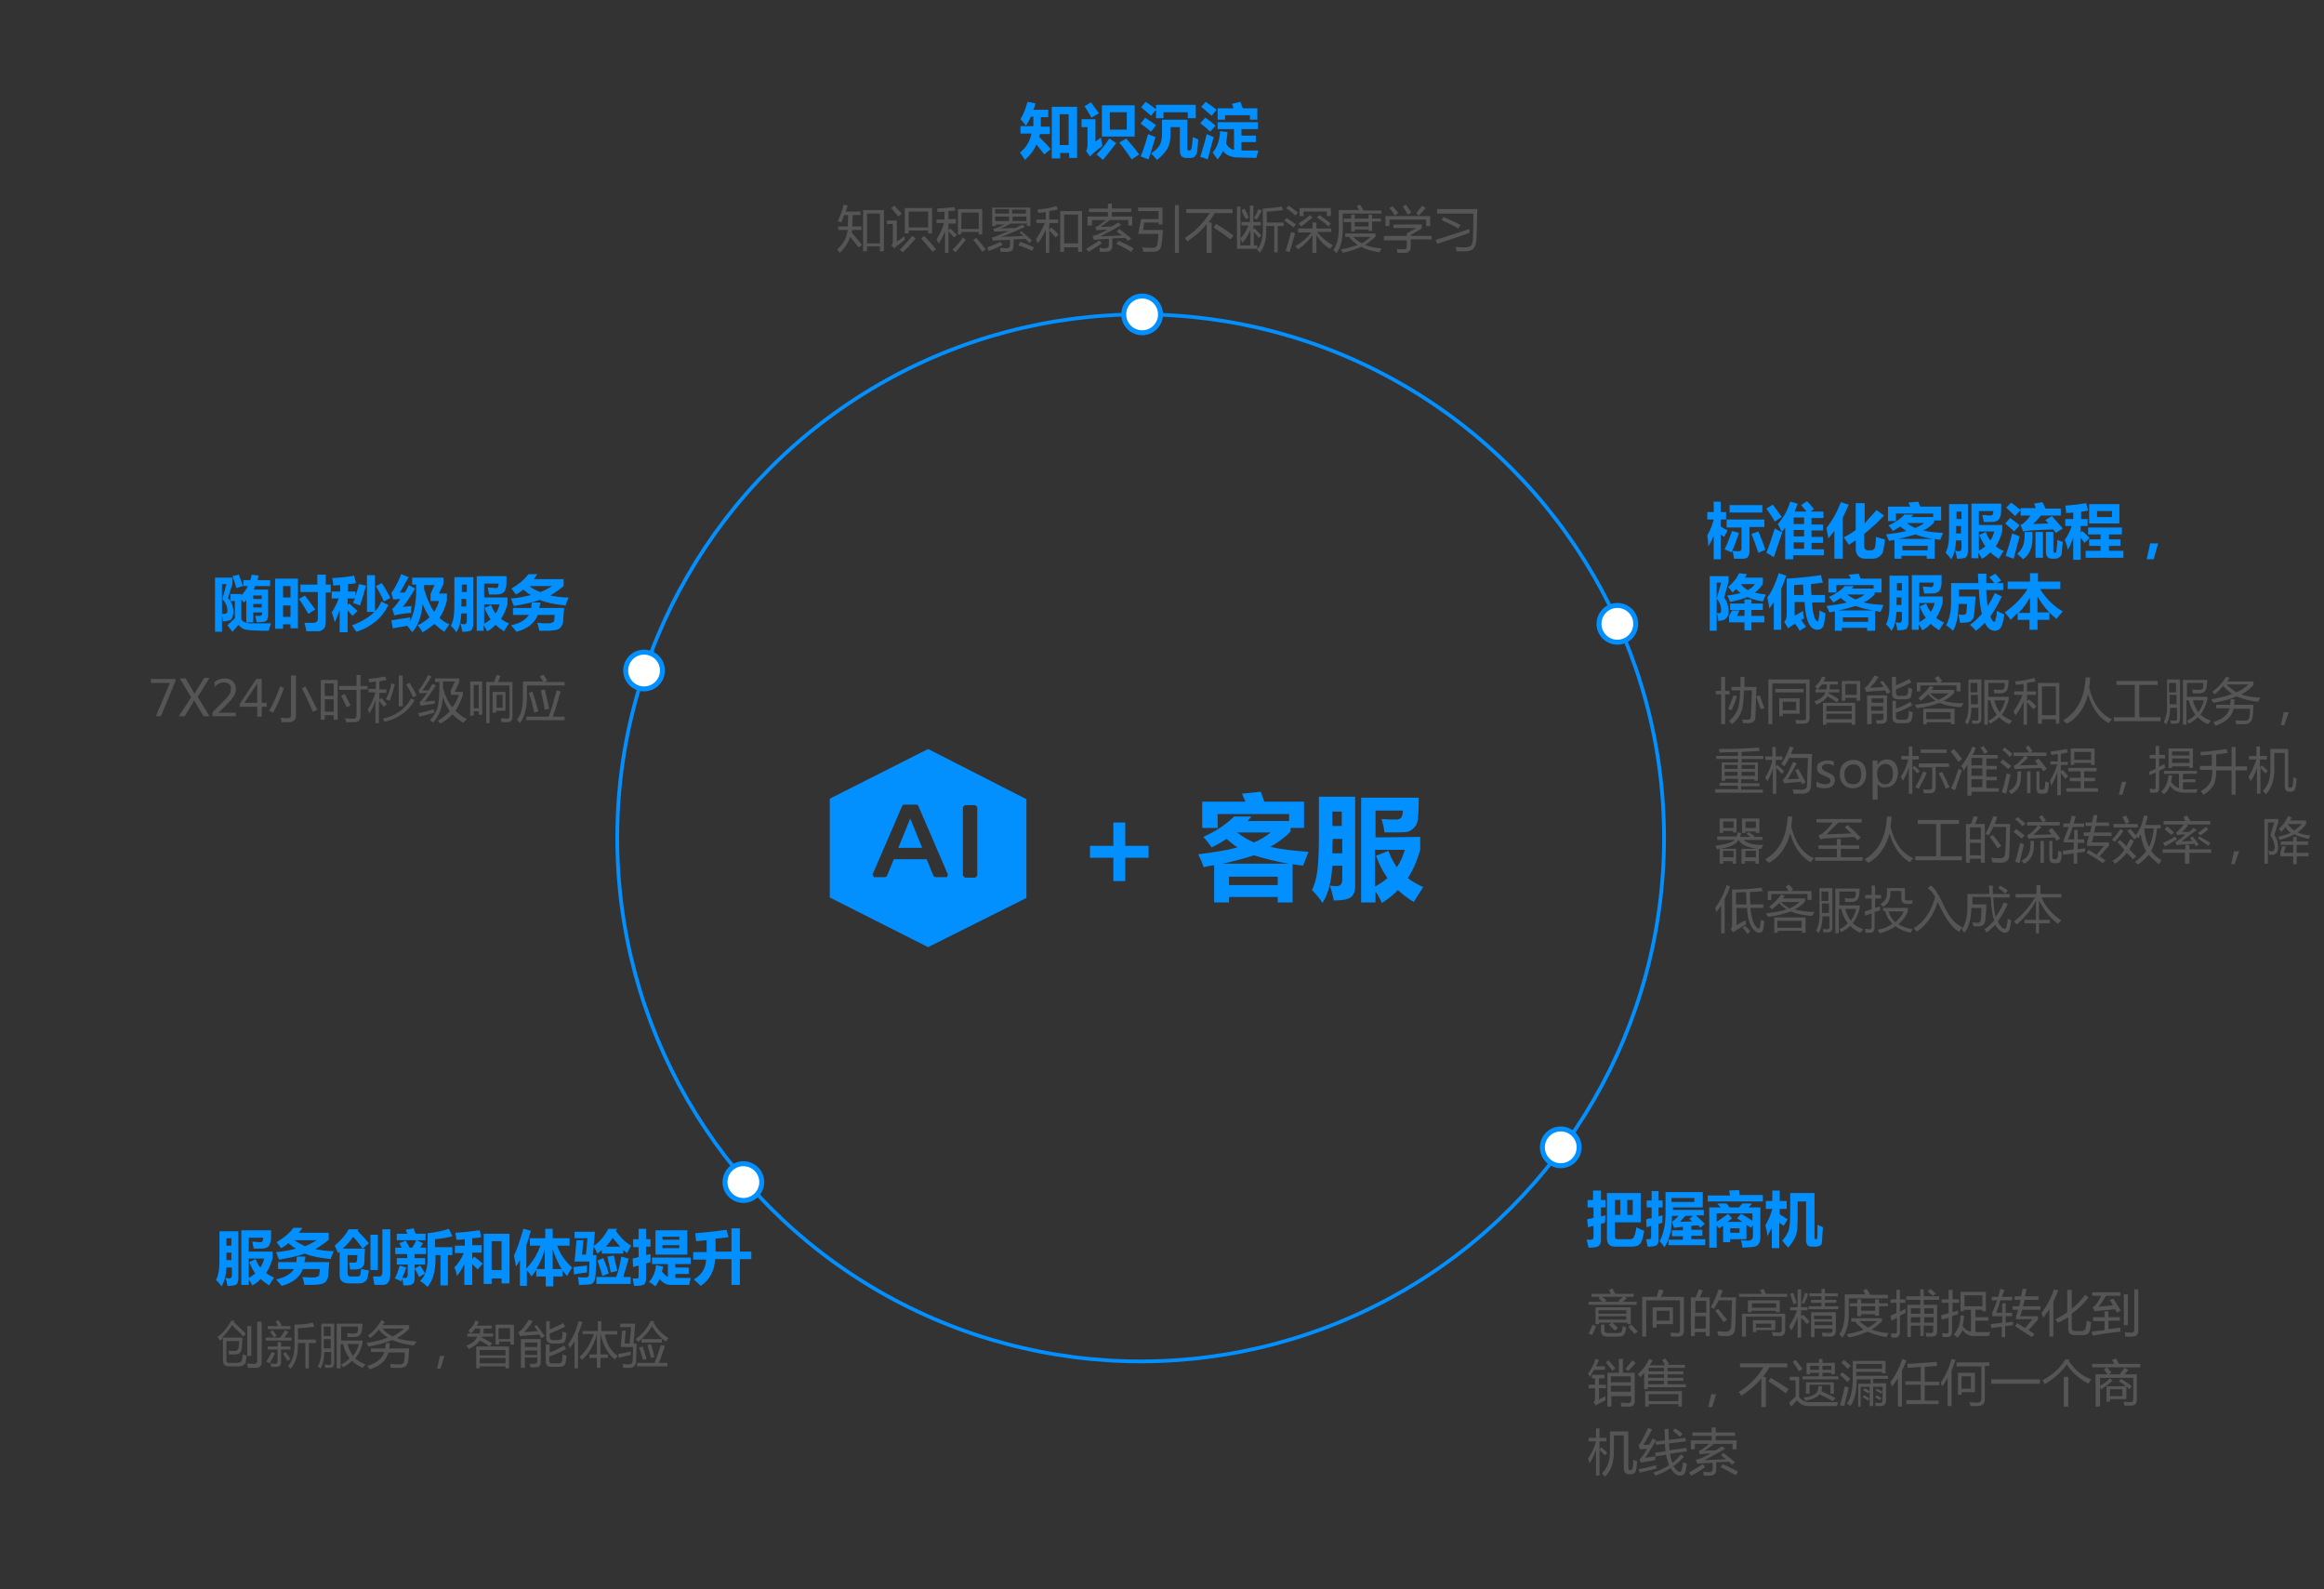 <?xml version="1.0" encoding="utf-8"?>
<!-- Generator: Adobe Illustrator 21.0.0, SVG Export Plug-In . SVG Version: 6.00 Build 0)  -->
<svg version="1.1" id="图层_1" xmlns="http://www.w3.org/2000/svg" xmlns:xlink="http://www.w3.org/1999/xlink" x="0px" y="0px"
	 viewBox="0 0 468 320" style="enable-background:new 0 0 468 320;" xml:space="preserve">
<rect x="0" y="0" width="468" height="320" fill="#333333" stroke="none"/>
<style type="text/css">
	.st0{enable-background:new    ;}
	.st1{fill:#028FFF;}
	.st2{fill:none;stroke:#028FFF;stroke-width:0.75;stroke-miterlimit:10;}
	.st3{fill:#555555;}
	.st4{fill:#FFFFFF;stroke:#028FFF;stroke-miterlimit:10;}
</style>
<g class="st0">
	<path class="st1" d="M231.3,172.7l-4.7,0l0,4.7l-2.4,0l0-4.7l-4.7,0l0-2.4l4.7,0l0-4.7l2.4,0l0,4.7l4.7,0L231.3,172.7z"/>
	<path class="st1" d="M244.5,181.7l0-7.5c-0.7,0.1-1.4,0.2-2.1,0.4c-0.3-0.9-0.7-1.8-1.1-2.6c3.1-0.4,5.8-0.8,7.9-1.4
		c-0.8-0.5-1.5-1.1-2.2-1.7c-0.9,0.6-1.9,1.2-3,1.7c-0.6-0.8-1.1-1.5-1.7-2.1c2.5-1.1,4.6-2.5,6.2-4.1l3.5,0
		c-0.2,0.3-0.5,0.6-0.8,0.9l8.4,0l0-1.4l-14.4,0l0,2.8l-3.1,0l0-5.3l8.7,0l-0.7-1.6l3.8-0.4c0.2,0.5,0.4,1.2,0.7,2l8,0l0,5.3l-2.7,0
		l0,0.7c-1.1,1.2-2.5,2.2-4.1,3.1c2.2,0.5,4.7,0.8,7.7,1l-1.1,2.8c-0.7-0.1-1.4-0.2-2.1-0.3l0,7.7l-3,0l0-1.1l-9.8,0l0,1.1
		L244.5,181.7z M252.5,172.2c-1.8,0.6-3.9,1.2-6.4,1.7l13.4,0C256.7,173.4,254.4,172.8,252.5,172.2z M257.3,176.5l-9.8,0l0,1.7
		l9.8,0L257.3,176.5z M252.5,169.6c1.3-0.5,2.4-1.2,3.4-2l-6.8,0C250.2,168.4,251.3,169.1,252.5,169.6z"/>
	<path class="st1" d="M266.3,181.8c-0.6-1-1.3-1.8-2.1-2.6c0.6-1.2,0.9-2.5,1.1-4c0.2-1.5,0.3-3.8,0.3-7.2l0-7.6l7.3,0l0,18.1
		c0,0.8-0.2,1.5-0.7,2c-0.4,0.5-1.7,0.8-3.6,0.8c-0.2-1.1-0.5-2.1-0.8-3c0.5,0.1,0.9,0.1,1.4,0.1c0.7,0,1.1-0.4,1.1-1.3l0-2.8l-2,0
		C268.1,177.7,267.4,180.2,266.3,181.8z M268.3,171.8l2,0l0-2.9l-1.9,0C268.3,169.9,268.3,170.9,268.3,171.8z M270.2,163.4l-1.9,0
		l0,2.9l1.9,0L270.2,163.4z M286,168.5l0,2.6c-0.6,2.1-1.4,4-2.5,5.7c0.9,0.7,2,1.3,3.1,1.8c-0.6,0.9-1.2,1.9-1.9,3
		c-1.2-0.7-2.2-1.5-3.2-2.4c-0.9,1-2,1.8-3.2,2.6c-0.4-0.8-0.8-1.6-1.3-2.3l0,2.2l-2.9,0l0-21.1l11.6,0c0,2.3-0.1,3.8-0.2,4.5
		c-0.1,0.7-0.4,1.2-0.8,1.6s-0.8,0.7-1.4,0.8c-0.5,0.1-2,0.1-4.5,0.1c-0.1-0.9-0.3-1.8-0.6-2.7c1.3,0.1,2.2,0.1,2.9,0.1
		c0.4,0,0.8-0.1,1-0.3s0.4-0.7,0.4-1.5l-5.5,0l0,5.4L286,168.5z M279.6,171.3c0.4,1.2,1,2.3,1.7,3.3c0.7-1,1.2-2.2,1.6-3.5l-6,0
		l0,7.4c0.9-0.5,1.8-1.1,2.5-1.7c-0.9-1.3-1.7-2.8-2.3-4.5L279.6,171.3z"/>
</g>
<circle class="st2" cx="229.7" cy="168.7" r="105.4"/>
<g>
	<g>
		<path class="st1" d="M45.9,120.4c0.7,0.7,1.1,1.7,1.1,2.8c0,0.5-0.1,0.8-0.2,1.1s-0.3,0.5-0.6,0.6s-0.7,0.2-1.3,0.2
			c0-0.3-0.1-0.7-0.2-1.1v3.2h-1.4v-10.9h3.5v1.3L45.9,120.4z M44.8,120.6l0.8-3h-0.9v6c0.2,0,0.4,0,0.5,0c0.4,0,0.6-0.2,0.6-0.7
			C45.8,122.2,45.5,121.4,44.8,120.6z M51,125.3h-1.4v-4.5c-0.2,0.2-0.3,0.4-0.5,0.5c-0.2-0.2-0.3-0.4-0.5-0.6v4
			c0.2,0.3,0.4,0.5,0.8,0.6s0.7,0.2,1.1,0.2s0.9,0,1.8,0c0.8,0,1.6,0,2.3,0c-0.2,0.4-0.3,0.9-0.5,1.5c-2.4,0-3.9-0.1-4.5-0.2
			s-1.1-0.4-1.6-1c-0.3,0.4-0.7,0.9-1.2,1.4l-1-1.3c0.5-0.5,1-1,1.5-1.4V121h-0.9v-1.4h2.2v0.3c0.5-0.6,1-1.2,1.3-1.9h-0.9v-1.2h1.4
			c0.1-0.4,0.2-0.7,0.3-1.1l1.4,0.2c-0.1,0.3-0.2,0.6-0.2,0.9h2.5v1.2h-3c-0.1,0.2-0.2,0.5-0.3,0.7H54v5.1c0,0.4-0.1,0.8-0.2,1
			s-0.4,0.4-0.7,0.4s-0.8,0.1-1.4,0.1c-0.1-0.4-0.2-0.9-0.3-1.3c0.3,0,0.6,0,0.9,0c0.3,0,0.5-0.2,0.5-0.5v-0.2H51V125.3z
			 M48.1,115.7c0.3,0.8,0.6,1.6,0.8,2.3l-1.3,0.4c-0.2-0.8-0.5-1.6-0.8-2.4L48.1,115.7z M52.7,119.9H51v0.7h1.7V119.9z M51,122.3
			h1.7v-0.7H51V122.3z"/>
		<path class="st1" d="M55.4,126.6v-10.1H60v10h-1.5v-0.8H57v0.9H55.4z M58.5,118H57v2.3h1.5V118z M57,124.2h1.5v-2.3H57V124.2z
			 M61.4,119.9c0.5,0.7,1.2,1.6,2.1,2.8l-1.4,0.9c-0.7-1.2-1.3-2.2-1.9-3L61.4,119.9z M60.4,117.7h3.5v-2h1.7v2h1v1.6h-1v5.8
			c0,0.7-0.1,1.2-0.4,1.5s-0.7,0.5-1.2,0.5s-1.3,0-2.3,0c-0.1-0.7-0.3-1.3-0.4-1.7c1.1,0,1.7,0,1.8,0c0.6,0,0.9-0.3,0.9-0.9v-5.3
			h-3.5V117.7z"/>
		<path class="st1" d="M66.9,119.1h1.6v-1.3c-0.4,0-0.9,0.1-1.4,0.1c0-0.6-0.1-1.1-0.2-1.5c1.4-0.1,2.9-0.2,4.4-0.5l0.4,1.5
			c-0.5,0.1-1,0.2-1.6,0.2v1.5h1.5v0.9c0.3-0.9,0.5-1.7,0.7-2.4l1.4,0.3c-0.3,1.2-0.7,2.6-1.2,4c-0.5-0.2-1-0.4-1.4-0.5
			c0.1-0.3,0.2-0.6,0.4-0.9H70v1.3l0.3-0.3c0.6,0.5,1.1,1,1.7,1.5l-1,1c-0.4-0.4-0.7-0.8-1-1.1v4.4h-1.6v-4.5
			c-0.3,0.9-0.6,1.7-1,2.5c-0.1-0.6-0.3-1.2-0.6-2c0.5-0.7,1-1.7,1.4-2.8h-1.4V119.1z M70.9,125.9c1.9-0.7,3.4-1.6,4.5-2.7h-1.5
			v-7.4h1.6v7.3c0.6-0.6,1-1.3,1.3-2l1.4,0.7c-1.2,2.6-3.4,4.4-6.4,5.4C71.4,126.8,71.2,126.3,70.9,125.9z M75.7,118l1.2-0.6
			c0.7,1.1,1.3,2.1,1.7,3l-1.3,0.7C76.8,119.9,76.2,118.9,75.7,118z"/>
		<path class="st1" d="M80.5,119.3c0.3,0,0.6,0,1,0c0.3-0.4,0.5-0.9,0.8-1.5l1.3,0.7c-1,1.7-1.8,2.9-2.5,3.7
			c0.7-0.1,1.3-0.1,1.8-0.2c-0.1,0.4-0.1,0.9-0.1,1.4c-1.5,0.1-2.6,0.3-3.4,0.5l-0.4-1.3c0.5-0.4,1-1.1,1.6-2c-0.6,0-1,0.1-1.4,0.1
			l-0.4-1.3c0.6-0.8,1.3-2,2-3.8l1.5,0.6C81.5,117.5,81,118.6,80.5,119.3z M78.8,124.9c1.3-0.2,2.6-0.4,3.8-0.6
			c0,0.3-0.1,0.6-0.1,0.9c0.8-1.5,1.2-3.3,1.3-5.6c0-0.4,0-1,0-1.9H83v-1.4h6.3v1.3l-0.9,1.9h1.6v1.4c-0.3,1.3-0.8,2.5-1.5,3.5
			c0.6,0.6,1.3,1,2,1.3c-0.4,0.6-0.8,1.1-1,1.5c-0.7-0.4-1.4-1-2-1.6c-0.7,0.6-1.5,1.2-2.4,1.7c-0.3-0.5-0.6-1-1-1.4
			c0.9-0.4,1.7-1,2.4-1.6c-0.5-0.8-1-1.7-1.4-2.7c-0.2,2.5-0.9,4.4-2.1,5.7c-0.3-0.5-0.7-0.9-1-1.3l-2.9,0.5L78.8,124.9z
			 M85.4,118.6c0.6,2,1.3,3.5,2,4.6c0.5-0.7,0.8-1.4,1-2.2h-1.7v-1.4l0.8-1.8h-2.1C85.4,118,85.4,118.3,85.4,118.6z"/>
		<path class="st1" d="M91.9,127.3c-0.3-0.5-0.7-0.9-1.1-1.3c0.3-0.6,0.5-1.3,0.6-2.1s0.1-2,0.1-3.7v-4h3.8v9.5
			c0,0.4-0.1,0.8-0.3,1.1s-0.9,0.4-1.9,0.4c-0.1-0.6-0.2-1.1-0.4-1.6c0.3,0,0.5,0.1,0.7,0.1c0.4,0,0.6-0.2,0.6-0.7v-1.5h-1.1
			C92.8,125.2,92.5,126.4,91.9,127.3z M92.9,122.1h1v-1.5h-1C93,121.1,92.9,121.6,92.9,122.1z M94,117.7h-1v1.5h1V117.7z
			 M102.2,120.3v1.3c-0.3,1.1-0.7,2.1-1.3,3c0.5,0.4,1,0.7,1.6,0.9c-0.3,0.4-0.6,1-1,1.6c-0.6-0.4-1.2-0.8-1.7-1.3
			c-0.5,0.5-1,1-1.7,1.3c-0.2-0.4-0.4-0.8-0.7-1.2v1.1H96v-11h6c0,1.2,0,2-0.1,2.3s-0.2,0.7-0.4,0.9s-0.4,0.3-0.7,0.4
			s-1.1,0.1-2.3,0.1c-0.1-0.5-0.2-0.9-0.3-1.4c0.7,0,1.2,0.1,1.5,0.1c0.2,0,0.4,0,0.5-0.1s0.2-0.4,0.2-0.8h-2.9v2.8H102.2z
			 M98.9,121.8c0.2,0.6,0.5,1.2,0.9,1.7c0.4-0.5,0.6-1.1,0.8-1.8h-3.1v3.9c0.5-0.3,0.9-0.6,1.3-0.9c-0.5-0.7-0.9-1.5-1.2-2.3
			L98.9,121.8z"/>
		<path class="st1" d="M107.1,121.3h1.7c0,0.4-0.1,0.7-0.2,1.1h5l-0.2,2.7c0,0.4-0.2,0.8-0.4,1.1s-0.5,0.5-0.9,0.6s-1.1,0.2-2.3,0.2
			c-0.4,0-0.8,0-1.2,0c-0.1-0.5-0.2-1-0.4-1.6c0.9,0.1,1.6,0.1,2.3,0.1c0.3,0,0.6-0.1,0.8-0.2s0.3-0.2,0.3-0.4s0.1-0.6,0.1-1.1h-3.4
			c-0.6,1.6-2,2.8-4.3,3.4c-0.3-0.4-0.7-0.9-1.1-1.3c1.8-0.4,3-1.1,3.6-2.1h-3.2v-1.4h3.7C107,122.1,107,121.7,107.1,121.3z
			 M113.5,116.7v1.3c-0.8,0.7-1.7,1.3-2.7,1.9c1.1,0.2,2.3,0.4,3.7,0.4c-0.2,0.6-0.5,1.1-0.6,1.6c-2-0.2-3.7-0.5-5.2-1.1
			c-1.5,0.5-3.2,0.9-5.2,1.2c-0.2-0.4-0.4-0.9-0.6-1.5c1.5-0.1,2.8-0.4,4-0.7c-0.6-0.3-1-0.7-1.5-1.1c-0.5,0.4-0.9,0.7-1.5,1
			c-0.3-0.4-0.6-0.8-0.9-1.2c1.5-0.9,2.6-1.8,3.4-2.9h1.8c-0.2,0.3-0.5,0.7-0.7,1H113.5z M108.8,119.2c0.9-0.3,1.7-0.8,2.4-1.2h-4.6
			C107.2,118.5,108,118.9,108.8,119.2z"/>
	</g>
</g>
<g>
	<path class="st3" d="M35.4,137l-3,7.2h-1l2.8-6.7h-3.8v-0.8h4.9V137z"/>
	<path class="st3" d="M42.2,144.2H41l-1.7-2.8c0-0.1-0.1-0.2-0.2-0.4h0c0,0-0.1,0.2-0.2,0.4l-1.7,2.8H36l2.5-3.8l-2.3-3.8h1.2
		l1.5,2.6c0.1,0.2,0.2,0.3,0.3,0.5h0c0.1-0.2,0.2-0.4,0.3-0.6l1.6-2.6h1.1l-2.4,3.8L42.2,144.2z"/>
	<path class="st3" d="M47.4,144.2h-4.6v-0.8l2.2-2.2c0.6-0.6,1-1.1,1.2-1.4s0.3-0.7,0.3-1.1c0-0.4-0.1-0.8-0.4-1s-0.6-0.3-1-0.3
		c-0.7,0-1.3,0.3-1.9,0.9v-1c0.6-0.5,1.3-0.7,2.1-0.7c0.7,0,1.2,0.2,1.6,0.6s0.6,0.9,0.6,1.5c0,0.5-0.1,0.9-0.4,1.4s-0.7,1-1.4,1.7
		l-1.7,1.7v0h3.5V144.2z"/>
	<path class="st3" d="M53.7,142.3h-1v2h-0.9v-2h-3.5v-0.6l3.3-5h1.1v4.8h1V142.3z M51.8,141.5v-3.2c0-0.2,0-0.5,0-0.8h0
		c0,0.1-0.1,0.3-0.3,0.6l-2.3,3.4H51.8z"/>
	<path class="st3" d="M56.4,138.2l0.8,0.3c-0.6,1.8-1.4,3.5-2.2,5c-0.2-0.1-0.5-0.3-0.8-0.4C55,141.8,55.7,140.2,56.4,138.2z
		 M58.7,136h0.9v8.1c0,0.8-0.5,1.3-1.4,1.3c-0.4,0-0.8,0-1.5,0c0-0.3-0.1-0.6-0.2-0.9c0.6,0.1,1.1,0.1,1.4,0.1
		c0.5,0,0.7-0.2,0.7-0.6V136z M60.8,138.6l0.7-0.4c0.8,1.5,1.6,3.1,2.4,4.7l-0.9,0.4C62.2,141.5,61.5,139.9,60.8,138.6z"/>
	<path class="st3" d="M64.6,136.9h3.4v8h-0.8V144h-1.8v0.9h-0.8V136.9z M67.2,137.6h-1.8v2.5h1.8V137.6z M65.4,143.3h1.8v-2.5h-1.8
		V143.3z M68.3,138.1h3.5v-2.2h0.8v2.2h1.4v0.7h-1.4v5.3c0,0.9-0.4,1.3-1.2,1.3c-0.4,0-0.9,0-1.7,0c0-0.2-0.1-0.5-0.2-0.8
		c0.7,0.1,1.2,0.1,1.6,0.1c0.5,0,0.7-0.2,0.7-0.7v-5.1h-3.5V138.1z M69.4,139.7c0.5,1,0.9,1.7,1.2,2.3c-0.2,0.1-0.4,0.2-0.8,0.4
		c-0.3-0.6-0.6-1.4-1.1-2.3L69.4,139.7z"/>
	<path class="st3" d="M74.1,142.8c0.6-0.9,1.1-2,1.5-3.4h-1.4v-0.7h1.5v-1.5c-0.4,0.1-0.8,0.1-1.3,0.2c-0.1-0.2-0.1-0.4-0.2-0.7
		c1.1-0.1,2.3-0.3,3.4-0.5l0.2,0.7c-0.5,0.1-0.9,0.2-1.4,0.3v1.6h1.4v0.7h-1.4v1.4l0.4-0.4c0.3,0.3,0.6,0.7,1.1,1.3l-0.6,0.5
		c-0.4-0.5-0.7-0.9-1-1.2v4.5h-0.7v-4.7c-0.3,1.2-0.8,2.1-1.3,2.8C74.3,143.4,74.2,143.1,74.1,142.8z M77.1,144.7
		c2.6-0.6,4.5-1.9,5.7-4.1l0.7,0.4c-1.3,2.2-3.3,3.7-6,4.3C77.4,145.2,77.2,145,77.1,144.7z M78.8,137.6l0.7,0.2
		c-0.3,1.1-0.6,2.2-1,3.3c-0.2-0.1-0.5-0.2-0.8-0.3C78.3,139.7,78.6,138.6,78.8,137.6z M80.3,136h0.8v6.2h-0.8V136z M81.8,137.8
		l0.7-0.3c0.5,0.8,1,1.7,1.4,2.5l-0.7,0.4C82.8,139.5,82.3,138.6,81.8,137.8z"/>
	<path class="st3" d="M84.2,143.6c1-0.2,2.1-0.5,3.2-0.8c0,0.2,0,0.5,0,0.7c-1.1,0.3-2.1,0.6-2.9,0.8L84.2,143.6z M85.5,141.3
		c0.7-0.1,1.4-0.2,2.1-0.2c0,0.2-0.1,0.4-0.1,0.6c-1.1,0.1-2,0.3-2.8,0.4l-0.2-0.7c0.4-0.3,0.9-1,1.5-1.9c-0.5,0-1,0.1-1.5,0.1
		l-0.2-0.6c0.5-0.6,1.2-1.6,1.9-3.1l0.7,0.3c-0.7,1.1-1.3,2.1-1.8,2.8c0.4,0,0.8,0,1.2,0c0.2-0.4,0.5-0.8,0.8-1.3l0.7,0.3
		C86.8,139.5,86,140.6,85.5,141.3z M89.2,140.3c-0.1,2.1-0.8,3.9-2,5.2c-0.2-0.2-0.4-0.4-0.6-0.5c0.8-0.9,1.4-1.9,1.6-2.9
		c0.2-0.9,0.3-2.5,0.3-4.8h-0.9v-0.7h4.9v0.7l-0.9,2h1.6v0.7c-0.4,1.2-0.9,2.2-1.5,3.1c0.6,0.6,1.4,1.2,2.3,1.7
		c-0.2,0.2-0.4,0.4-0.7,0.7c-0.9-0.5-1.6-1.1-2.2-1.7c-0.7,0.8-1.5,1.4-2.4,1.9c-0.2-0.2-0.4-0.4-0.5-0.6c0.9-0.5,1.7-1.2,2.4-1.9
		C90,142.3,89.5,141.4,89.2,140.3z M90.7,139.2l0.9-2h-2.4c0,0.5,0,0.9,0,1.3c0.5,1.7,1.1,3,1.9,3.9c0.6-0.8,1-1.6,1.3-2.5h-1.6
		V139.2z"/>
	<path class="st3" d="M94.7,137.2h2.4v6.7h-0.7v-0.7h-1v0.9h-0.7V137.2z M96.4,137.9h-1v4.7h1V137.9z M97.8,137.3h1.7
		c0.2-0.5,0.3-0.9,0.5-1.4l0.8,0.2c-0.2,0.4-0.3,0.8-0.5,1.2h2.9v7c0,0.7-0.3,1.1-1,1.1c-0.3,0-0.7,0-1.2,0c0-0.2-0.1-0.5-0.1-0.8
		c0.4,0,0.8,0.1,1.2,0.1c0.4,0,0.5-0.2,0.5-0.6V138h-4v7.6h-0.7V137.3z M99.2,139.3h2.6v3.8h-1.9v0.4h-0.7V139.3z M101.2,139.9h-1.2
		v2.6h1.2V139.9z"/>
	<path class="st3" d="M108.7,136.2l0.7-0.4c0.3,0.4,0.5,0.7,0.8,1.2l-0.5,0.3h4v0.7h-7.6v2.4c0,2.3-0.5,4-1.4,5.2
		c-0.2-0.2-0.3-0.4-0.6-0.7c0.8-0.9,1.2-2.4,1.2-4.5v-3.2h4.1C109.2,136.9,108.9,136.6,108.7,136.2z M106,144.3h4.5
		c0.5-1.3,1-3.1,1.6-5.3l0.8,0.2c-0.6,2.1-1.1,3.8-1.6,5.1h2.4v0.7H106V144.3z M106.5,139.5l0.7-0.3c0.4,1.2,0.8,2.5,1.2,4l-0.8,0.3
		C107.3,142.2,107,140.8,106.5,139.5z M108.9,139l0.8-0.2c0.3,1.2,0.6,2.5,0.9,3.9l-0.9,0.2C109.5,141.6,109.2,140.3,108.9,139z"/>
</g>
<g>
	<g>
		<path class="st1" d="M44.6,259c-0.3-0.5-0.7-0.9-1.1-1.3c0.3-0.6,0.5-1.3,0.6-2.1s0.1-2,0.1-3.7v-4H48v9.5c0,0.4-0.1,0.8-0.3,1.1
			s-0.9,0.4-1.9,0.4c-0.1-0.6-0.2-1.1-0.4-1.6c0.3,0,0.5,0.1,0.7,0.1c0.4,0,0.6-0.2,0.6-0.7v-1.5h-1.1
			C45.5,256.8,45.2,258.1,44.6,259z M45.6,253.7h1v-1.5h-1C45.6,252.8,45.6,253.3,45.6,253.7z M46.6,249.3h-1v1.5h1V249.3z
			 M54.9,252v1.3c-0.3,1.1-0.7,2.1-1.3,3c0.5,0.4,1,0.7,1.6,0.9c-0.3,0.4-0.6,1-1,1.6c-0.6-0.4-1.2-0.8-1.7-1.3
			c-0.5,0.5-1,1-1.7,1.3c-0.2-0.4-0.4-0.8-0.7-1.2v1.1h-1.5v-11h6c0,1.2,0,2-0.1,2.3s-0.2,0.7-0.4,0.9s-0.4,0.3-0.7,0.4
			s-1.1,0.1-2.3,0.1c-0.1-0.5-0.2-0.9-0.3-1.4c0.7,0,1.2,0.1,1.5,0.1c0.2,0,0.4,0,0.5-0.1s0.2-0.4,0.2-0.8h-2.9v2.8H54.9z
			 M51.5,253.5c0.2,0.6,0.5,1.2,0.9,1.7c0.4-0.5,0.6-1.1,0.8-1.8h-3.1v3.9c0.5-0.3,0.9-0.6,1.3-0.9c-0.5-0.7-0.9-1.5-1.2-2.3
			L51.5,253.5z"/>
		<path class="st1" d="M59.8,253h1.7c0,0.4-0.1,0.7-0.2,1.1h5l-0.2,2.7c0,0.4-0.2,0.8-0.4,1.1s-0.5,0.5-0.9,0.6s-1.1,0.2-2.3,0.2
			c-0.4,0-0.8,0-1.2,0c-0.1-0.5-0.2-1-0.4-1.6c0.9,0.1,1.6,0.1,2.3,0.1c0.3,0,0.6-0.1,0.8-0.2s0.3-0.2,0.3-0.4s0.1-0.6,0.1-1.1h-3.4
			c-0.6,1.6-2,2.8-4.3,3.4c-0.3-0.4-0.7-0.9-1.1-1.3c1.8-0.4,3-1.1,3.6-2.1h-3.2v-1.4h3.7C59.7,253.8,59.7,253.4,59.8,253z
			 M66.2,248.3v1.3c-0.8,0.7-1.7,1.3-2.7,1.9c1.1,0.2,2.3,0.4,3.7,0.4c-0.2,0.6-0.5,1.1-0.6,1.6c-2-0.2-3.7-0.5-5.2-1.1
			c-1.5,0.5-3.2,0.9-5.2,1.2c-0.2-0.4-0.4-0.9-0.6-1.5c1.5-0.1,2.8-0.4,4-0.7c-0.6-0.3-1-0.7-1.5-1.1c-0.5,0.4-0.9,0.7-1.5,1
			c-0.3-0.4-0.6-0.8-0.9-1.2c1.5-0.9,2.6-1.8,3.4-2.9h1.8c-0.2,0.3-0.5,0.7-0.7,1H66.2z M61.4,250.9c0.9-0.3,1.7-0.8,2.4-1.2h-4.6
			C59.9,250.1,60.6,250.5,61.4,250.9z"/>
		<path class="st1" d="M72.2,247.5l-0.2,0.3c0.8,0.8,1.5,1.6,2.3,2.5l-1.3,1.1c-0.6-0.9-1.2-1.7-1.9-2.4c-0.5,0.8-1.2,1.6-2.1,2.4
			h4.5c0,0.4-0.1,1.2-0.1,2.5c0,1.1-0.6,1.7-1.8,1.7c-0.4,0-0.8,0-1.1,0c-0.1-0.7-0.1-1.2-0.2-1.4c0.2,0,0.6,0,1.2,0
			c0.2,0,0.4-0.2,0.4-0.5c0-0.2,0-0.6,0.1-1h-2v3.6c0,0.5,0.2,0.7,0.7,0.7h1.3c0.4,0,0.6-0.2,0.6-0.6c0-0.2,0.1-0.5,0.1-0.9
			c0.5,0.1,1.1,0.2,1.6,0.3c-0.1,0.6-0.2,1.1-0.3,1.5c-0.2,0.7-0.8,1.1-1.8,1.1h-1.8c-1.3,0-2-0.5-2-1.6V252
			c-0.1,0.1-0.2,0.2-0.3,0.3c-0.1-0.3-0.4-0.8-0.7-1.5c1.4-1.2,2.3-2.3,2.8-3.3H72.2z M76.1,255.7h-1.5v-7.1h1.5V255.7z M77,247.5
			h1.6v9c0,1.4-0.5,2.2-1.5,2.2c-0.6,0-1.2,0-1.7,0c-0.1-0.5-0.2-1.1-0.3-1.7c0.3,0,0.8,0,1.3,0c0.4,0,0.6-0.3,0.6-0.9V247.5z"/>
		<path class="st1" d="M85.5,249.7h-1.6c0.2,0.1,0.6,0.3,1.3,0.6c-0.1,0.2-0.3,0.5-0.6,0.9h1.2v1.3h-2.3v0.8h2.1v1.3h-2.1v2.8
			c0,0.4-0.1,0.7-0.2,0.9s-0.4,0.3-0.6,0.4s-0.8,0.1-1.5,0.1c0-0.5-0.1-0.9-0.2-1.3l-0.2,0.5c-0.3-0.2-0.7-0.4-1.3-0.6
			c0.4-0.7,0.7-1.6,1-2.6l1.3,0.4c-0.2,0.7-0.5,1.4-0.8,2.1c0.2,0,0.4,0,0.6,0c0.3,0,0.4-0.2,0.5-0.5v-2.2h-2.2v-1.3H82v-0.8h-2.4
			v-1.3h1.3c-0.2-0.3-0.3-0.6-0.5-0.9l1.3-0.5c0.3,0.5,0.6,1,0.8,1.4h0.5c0.4-0.7,0.7-1.1,0.8-1.5h-3.9v-1.3h2.1
			c-0.1-0.3-0.2-0.5-0.3-0.8l1.6-0.3c0.1,0.3,0.2,0.7,0.4,1.1h2V249.7z M91.1,252.7h-0.9v6.1h-1.5v-6.1h-1v0.7
			c0,2.5-0.5,4.4-1.6,5.7c-0.5-0.5-1-0.9-1.5-1.2c0.4-0.4,0.8-0.9,1-1.5l-1.2,0.7c-0.3-0.6-0.6-1.2-0.9-1.7l1.1-0.6
			c0.3,0.4,0.6,0.9,1,1.6c0.3-0.8,0.5-1.7,0.5-2.8v-5.3c1.8-0.2,3.2-0.5,4.3-0.9l0.7,1.5c-1.1,0.3-2.2,0.5-3.5,0.6v1.6h3.5V252.7z"
			/>
		<path class="st1" d="M91.5,255.2c0.8-0.8,1.4-1.8,1.9-2.9h-1.8v-1.5h2v-1.3c-0.6,0.1-1.1,0.1-1.7,0.1c0-0.4-0.1-0.9-0.2-1.4
			c1.8-0.1,3.5-0.3,4.9-0.5l0.3,1.4c-0.6,0.1-1.2,0.2-1.8,0.2v1.4H97v1.5h-1.9v1.3l0.4-0.5c0.6,0.5,1.1,0.9,1.7,1.4l-1,1.2
			c-0.4-0.4-0.8-0.8-1.1-1.1v4.2h-1.6v-4.2c-0.4,0.9-0.9,1.7-1.5,2.4C92,256.5,91.8,255.9,91.5,255.2z M97.4,258.4v-10h5.2v10H101
			v-1h-2v1.1H97.4z M101,249.9h-2v5.8h2V249.9z"/>
		<path class="st1" d="M105.4,247.4l1.5,0.4c-0.3,1-0.5,1.9-0.9,2.8v4.8c1.2-1.3,2.2-2.8,2.8-4.6h-2.1v-1.5h3.1v-1.9h1.5v1.9h3.4
			v1.5h-2.5c0.6,1.7,1.6,3.1,3,4.4c-0.3,0.5-0.7,1.1-1,1.7c-0.3-0.3-0.6-0.7-0.9-1.1v1.2h-1.9v2h-1.5v-2h-1.9v-1.3
			c-0.3,0.4-0.6,0.9-1,1.3c-0.2-0.4-0.5-0.8-0.9-1.3v3.2h-1.4v-5.2c-0.2,0.4-0.5,0.9-0.8,1.3c-0.1-0.7-0.2-1.4-0.4-2.2
			C104.1,251.6,104.7,249.8,105.4,247.4z M108,255.5h1.7v-4.1C109.4,252.9,108.8,254.2,108,255.5z M111.3,251.5v4h1.8
			C112.4,254.4,111.8,253,111.3,251.5z"/>
		<path class="st1" d="M115.5,255.1c0.9-0.1,1.8-0.2,2.7-0.3c0,0.5,0,1,0,1.4c-0.9,0.1-1.7,0.2-2.6,0.4L115.5,255.1z M117.5,249.7
			l-0.3,2.9h0.8l0.3-3.3h-2.6V248h4.1l-0.4,4.7h0.7c-0.1,2.2-0.1,3.7-0.2,4.3c-0.1,0.9-0.4,1.5-1.1,1.6c-0.3,0-1.1,0.1-2.2,0.1
			c-0.1-0.6-0.1-1.1-0.2-1.6c0.5,0.1,1,0.1,1.6,0.1c0.4,0,0.6-0.2,0.6-0.6c0-0.5,0.1-1.4,0.1-2.6h-3l0.4-4.3H117.5z M125.7,252.4
			h-4.5v-0.7c-0.3,0.2-0.6,0.5-0.9,0.7c-0.2-0.5-0.5-1-0.8-1.5c1.3-0.9,2.3-2.1,3-3.5h1.8l-0.3,0.4c0.9,1.3,1.9,2.3,3.1,3
			c-0.3,0.4-0.5,0.9-0.8,1.5c-0.3-0.2-0.5-0.4-0.8-0.6V252.4z M120.1,257.1h4c0.5-1.4,0.8-2.8,1-4.1l1.5,0.4
			c-0.3,1.2-0.7,2.4-1.1,3.7h1.5v1.4h-6.9V257.1z M121.5,253.3c0.4,1,0.8,2,1.1,3.1l-1.3,0.5c-0.2-0.9-0.6-1.9-1-3.1L121.5,253.3z
			 M123.4,249.2c-0.4,0.6-0.8,1.2-1.4,1.8h2.9C124.4,250.4,123.8,249.8,123.4,249.2z M123.6,252.8c0.3,1.1,0.5,2.1,0.7,3.1l-1.3,0.3
			c-0.2-1-0.4-2-0.7-3.2L123.6,252.8z"/>
		<path class="st1" d="M127.5,249.5h1.1v-2.1h1.5v2.1h0.9v1.5h-0.9v1.7l0.9-0.2c0,0.6,0,1.1,0,1.6l-0.9,0.3v3c0,0.6-0.1,1-0.4,1.2
			s-0.9,0.3-2,0.3c-0.1-0.4-0.2-0.9-0.3-1.5h0.9c0.2,0,0.3-0.1,0.3-0.4v-2.2l-1.1,0.3l-0.1-1.7l1.2-0.3v-2h-1.1V249.5z M132,259
			c-0.7-0.5-1.1-0.8-1.3-0.9c0.8-0.9,1.3-2,1.4-3.4l1.4,0.3c0,0.3-0.1,0.7-0.2,1c0.5,0.6,0.9,1,1.2,1.1v-2.6h-3.2v-1.3h7.8v1.3h-3.1
			v0.7h2.7v1.3h-2.7v0.8c1,0,2,0,3.1,0c-0.1,0.4-0.2,0.8-0.3,1.4c-1.5,0-2.7,0-3.7,0s-1.7-0.5-2.3-1.2
			C132.7,258,132.3,258.5,132,259z M132,247.7h6.4v4.9H132V247.7z M136.8,249h-3.4v0.6h3.4V249z M136.8,251.3v-0.6h-3.4v0.6H136.8z"
			/>
		<path class="st1" d="M139.6,252.1h2.7v-2.4l-2.1,0.2c-0.1-0.4-0.1-1-0.2-1.6c2.2-0.2,4.3-0.4,6.3-0.7l0.4,1.5
			c-0.8,0.1-1.6,0.2-2.6,0.3v2.6h3.2v-4.7h1.7v4.7h2.3v1.5h-2.3v5.2h-1.7v-5.2H144c-0.1,2.4-1.1,4.2-2.9,5.4
			c-0.5-0.5-0.9-0.9-1.4-1.3c1.6-0.9,2.4-2.2,2.5-4h-2.6V252.1z"/>
	</g>
</g>
<g>
	<path class="st3" d="M47.2,266l-0.1,0.2c0.8,0.8,1.6,1.5,2.4,2.3l-0.5,0.6c-0.7-0.8-1.5-1.5-2.3-2.3c-0.6,1-1.3,1.9-2,2.5h4.1
		c0,0.9-0.1,1.5-0.1,1.9c0,1-0.5,1.5-1.3,1.5c-0.4,0-0.8,0-1.3,0c0-0.3-0.1-0.5-0.1-0.8c0.4,0.1,0.9,0.1,1.3,0.1
		c0.5,0,0.7-0.3,0.8-0.9c0-0.3,0-0.7,0.1-1.1h-2.6v3.9c0,0.4,0.2,0.5,0.6,0.5h1.6c0.5,0,0.8-0.2,0.9-0.5c0.1-0.3,0.1-0.7,0.2-1.2
		c0.3,0.1,0.5,0.2,0.8,0.3c-0.1,0.4-0.1,0.8-0.2,1.2c-0.2,0.6-0.6,0.9-1.4,0.9h-2c-0.8,0-1.2-0.4-1.2-1.2v-4.5
		c-0.2,0.2-0.4,0.4-0.6,0.5c-0.2-0.3-0.4-0.6-0.5-0.7c1.1-0.8,2-1.9,2.8-3.3H47.2z M51.9,266.1h0.8v8.1c0,0.8-0.4,1.2-1.2,1.2
		c-0.3,0-0.8,0-1.6,0c0-0.3-0.1-0.6-0.2-0.9c0.7,0.1,1.2,0.1,1.5,0.1c0.4,0,0.6-0.2,0.6-0.6V266.1z M50.6,273h-0.8v-6h0.8V273z"/>
	<path class="st3" d="M53.6,269.3h1.6c-0.3-0.4-0.5-0.8-0.8-1.1l0.5-0.4c0.2,0.3,0.5,0.6,0.8,1.1l-0.6,0.4h1.3c0.4-0.5,0.7-1,1-1.5
		l0.7,0.4c-0.3,0.4-0.6,0.8-0.9,1.1h1.5v0.6h-5.2V269.3z M54.7,272.2l0.7,0.3c-0.4,0.7-0.7,1.4-1.1,2c-0.2-0.1-0.4-0.2-0.7-0.4
		C54,273.7,54.3,273,54.7,272.2z M53.9,271.1h2v-0.9h0.7v0.9h1.9v0.6h-1.9v2.5c0,0.7-0.3,1-1,1c-0.3,0-0.6,0-1,0
		c0-0.2-0.1-0.5-0.1-0.7c0.4,0,0.7,0.1,0.9,0.1c0.3,0,0.5-0.2,0.5-0.5v-2.4h-2V271.1z M53.9,267h2.1c-0.1-0.3-0.3-0.6-0.5-0.9
		l0.6-0.3c0.2,0.3,0.4,0.7,0.6,1l-0.3,0.2h2.1v0.6h-4.6V267z M57.5,272.2c0.4,0.5,0.7,1,1,1.4l-0.6,0.4c-0.3-0.5-0.6-1-0.9-1.4
		L57.5,272.2z M59.2,266.7c1.4,0,2.6-0.1,3.8-0.4l0.3,0.8c-1.3,0.2-2.4,0.3-3.3,0.3v2.3h3.6v0.7h-1.4v5.1h-0.7v-5.1h-1.5v0.5
		c0,2-0.5,3.6-1.5,4.7c-0.2-0.2-0.3-0.4-0.5-0.6c0.9-0.9,1.3-2.3,1.3-4.1V266.7z"/>
	<path class="st3" d="M64.5,266.5h2.8v7.9c0,0.7-0.3,1-0.9,1c-0.3,0-0.7,0-0.9,0c0-0.2-0.1-0.4-0.1-0.7c0.3,0.1,0.6,0.1,0.9,0.1
		c0.3,0,0.4-0.1,0.4-0.4v-2.2h-1.4c0,1.5-0.3,2.6-0.8,3.4c-0.1-0.2-0.3-0.4-0.5-0.5c0.4-0.7,0.7-1.6,0.7-2.9V266.5z M66.6,267.1
		h-1.4v1.9h1.4V267.1z M65.2,271.5h1.4v-1.9h-1.4V271.5z M68.1,266.5H73c0,0.5-0.1,0.9-0.1,1.2c-0.1,1-0.6,1.5-1.6,1.5
		c-0.3,0-0.7,0-1.3,0c0-0.3-0.1-0.5-0.1-0.8c0.5,0.1,0.9,0.1,1.3,0.1c0.6,0,0.9-0.2,0.9-0.8c0-0.2,0-0.4,0-0.6h-3.4v2.8H73v0.6
		c-0.3,1.1-0.7,2.1-1.5,3c0.6,0.5,1.3,0.9,2.1,1.2c-0.2,0.3-0.4,0.5-0.6,0.7c-0.8-0.4-1.5-0.8-2.1-1.4c-0.5,0.5-1.1,0.9-1.8,1.3
		c-0.1-0.2-0.3-0.4-0.4-0.6c0.7-0.3,1.2-0.7,1.7-1.2c-0.6-0.8-1.1-1.8-1.3-2.9h-0.5v4.9h-0.8V266.5z M72.3,270.6H70
		c0.2,0.9,0.6,1.7,1.1,2.4C71.6,272.4,72,271.6,72.3,270.6z"/>
	<path class="st3" d="M76.8,265.8l0.7,0.3c-0.1,0.2-0.3,0.5-0.5,0.7h5.4v0.7c-0.6,0.7-1.5,1.4-2.5,1.9c1.1,0.4,2.4,0.6,4,0.7
		c-0.2,0.3-0.4,0.6-0.6,0.8c-1.7-0.2-3.2-0.6-4.3-1.1c-1.3,0.5-2.9,1-4.8,1.3c-0.1-0.2-0.2-0.4-0.4-0.7c1.7-0.3,3.1-0.6,4.3-1.1
		c-0.8-0.5-1.4-1-1.8-1.6c-0.5,0.6-1.1,1.2-1.7,1.7c-0.2-0.2-0.4-0.4-0.5-0.5C75.3,268,76.2,266.9,76.8,265.8z M74.7,271.5h2.9
		c0-0.3,0.1-0.7,0.1-1.1h0.8c0,0.4-0.1,0.7-0.1,1.1h4c-0.1,1.2-0.1,2-0.2,2.5c-0.1,0.9-0.7,1.4-1.7,1.4c-0.4,0-1,0-1.8,0
		c0-0.2-0.1-0.5-0.1-0.8c0.8,0.1,1.4,0.1,1.9,0.1c0.6,0,0.9-0.3,0.9-0.8c0.1-0.5,0.1-1,0.1-1.6h-3.3c-0.4,1.6-1.6,2.7-3.7,3.4
		c-0.2-0.2-0.3-0.4-0.5-0.7c1.9-0.6,3-1.5,3.4-2.8h-2.7V271.5z M81.4,267.5h-4.4c0.5,0.6,1.2,1.1,2.1,1.6
		C79.9,268.6,80.7,268.1,81.4,267.5z"/>
	<path class="st3" d="M89.5,273l-0.8,2.6H88l0.6-2.6H89.5z"/>
	<path class="st3" d="M94.4,268.5h2.2c0.1-0.3,0.1-0.6,0.1-1h-1c-0.3,0.4-0.6,0.7-0.9,1c-0.1-0.2-0.3-0.4-0.5-0.6
		c0.7-0.6,1.2-1.2,1.4-2l0.7,0.2c-0.1,0.3-0.2,0.6-0.4,0.8h3v0.6h-1.6c0,0.4,0,0.7-0.1,1h2v0.6h-2.2c0,0.1,0,0.1-0.1,0.2
		c0.7,0.3,1.4,0.7,2.1,1.2l-0.5,0.6c-0.7-0.5-1.3-0.9-2-1.2c-0.4,0.7-1.2,1.2-2.2,1.7c-0.1-0.2-0.3-0.4-0.5-0.7
		c1.2-0.4,1.9-1,2.2-1.8h-2V268.5z M95.9,271.1h6.6v4.4h-0.7v-0.4h-5.2v0.4h-0.7V271.1z M101.8,271.8h-5.2v1.1h5.2V271.8z
		 M96.6,274.5h5.2v-1.1h-5.2V274.5z M99.7,266.7h3.8v4h-0.7v-0.6h-2.3v0.6h-0.7V266.7z M102.7,267.4h-2.3v2.2h2.3V267.4z"/>
	<path class="st3" d="M108.1,266.8c0.6,0.8,1.1,1.5,1.6,2.2c-0.3,0.2-0.5,0.3-0.7,0.4c-0.1-0.2-0.3-0.5-0.4-0.7
		c-1.6,0.1-2.9,0.2-3.9,0.3l-0.3-0.8c0.3-0.2,0.6-0.4,1-0.9c0.4-0.5,0.7-1,1.1-1.6l0.8,0.3c-0.5,0.8-1.1,1.5-1.7,2.2
		c1-0.1,1.9-0.1,2.7-0.2c-0.2-0.3-0.4-0.6-0.7-1L108.1,266.8z M105.7,275.4h-0.8v-5.8h4v4.6c0,0.7-0.3,1.1-1,1.1c-0.3,0-0.7,0-1.1,0
		c0-0.2-0.1-0.4-0.1-0.7c0.4,0,0.7,0,1,0c0.3,0,0.5-0.2,0.5-0.5v-0.8h-2.5V275.4z M108.2,270.3h-2.5v0.9h2.5V270.3z M105.7,272.8
		h2.5v-0.9h-2.5V272.8z M109.9,270.7h0.8v1.6c0.9-0.3,1.9-0.8,2.9-1.4l0.4,0.7c-1.1,0.6-2.2,1.1-3.4,1.5v0.8c0,0.4,0.2,0.6,0.5,0.6
		h1.5c0.3,0,0.5-0.2,0.6-0.5c0-0.3,0.1-0.7,0.1-1.3c0.3,0.1,0.5,0.2,0.8,0.3c-0.1,0.6-0.1,1-0.2,1.3c-0.1,0.6-0.5,0.9-1.2,0.9H111
		c-0.8,0-1.1-0.4-1.1-1.1V270.7z M109.9,266h0.8v1.7c0.9-0.4,1.8-0.8,2.7-1.3l0.4,0.7c-1,0.5-2.1,1-3.1,1.4v0.6
		c0,0.4,0.2,0.7,0.5,0.7h1.3c0.4,0,0.7-0.2,0.7-0.5c0-0.3,0.1-0.7,0.1-1.2c0.3,0.1,0.5,0.2,0.8,0.3c-0.1,0.5-0.1,0.9-0.2,1.3
		c-0.1,0.6-0.5,0.8-1.3,0.8h-1.4c-0.8,0-1.2-0.4-1.2-1.2V266z"/>
	<path class="st3" d="M114.4,270.7c1-1.4,1.7-3,2.1-4.7l0.8,0.2c-0.3,0.8-0.5,1.6-0.9,2.3v7h-0.7V270c-0.3,0.5-0.6,1-1,1.5
		C114.7,271.2,114.6,270.9,114.4,270.7z M124.4,273c-0.2,0.3-0.4,0.5-0.6,0.7c-1.3-1-2.3-2.7-2.9-5.1v4.1h1.5v0.7h-1.5v2h-0.7v-2
		h-1.5v-0.7h1.5v-4.1h0c-0.6,2.2-1.6,4-3,5.2c-0.2-0.2-0.3-0.4-0.5-0.6c1.3-1.1,2.2-2.7,2.9-4.6h-2.3V268h3.1v-2h0.7v2h3.2v0.7h-2.5
		C122.2,270.7,123.1,272.1,124.4,273z"/>
	<path class="st3" d="M124.5,272.6c0.8-0.1,1.6-0.3,2.5-0.5c0,0.3,0,0.5,0,0.7c-0.8,0.2-1.5,0.3-2.4,0.6L124.5,272.6z M126,267.8
		l-0.2,2.7h1l0.3-3.3h-2.2v-0.7h3l-0.3,4h0.6c0,1.4-0.1,2.5-0.1,3.4c0,1-0.5,1.5-1.3,1.5c-0.4,0-0.8,0-1.3,0c0-0.2-0.1-0.5-0.1-0.8
		c0.5,0.1,0.9,0.1,1.3,0.1c0.5,0,0.7-0.3,0.7-0.8c0-0.7,0.1-1.6,0.1-2.7H125l0.3-3.3H126z M131.8,266l-0.2,0.3
		c0.8,1.4,1.8,2.4,3,3.1c-0.2,0.3-0.4,0.5-0.5,0.7c-1.2-0.8-2.1-1.9-2.8-3.1c-0.7,1.2-1.6,2.2-2.8,3.2c-0.1-0.2-0.3-0.4-0.5-0.6
		c1.3-0.9,2.3-2.1,3-3.6H131.8z M128.2,274.4h3.6c0.5-1.2,0.9-2.4,1.3-3.6l0.8,0.2c-0.4,1.2-0.8,2.3-1.2,3.4h1.7v0.7h-6.1V274.4z
		 M128.7,271.3l0.7-0.2c0.3,0.9,0.6,1.7,0.8,2.5l-0.7,0.2C129.2,272.9,129,272.1,128.7,271.3z M129.2,269.6h4.1v0.7h-4.1V269.6z
		 M130.4,270.8l0.7-0.2c0.3,1,0.5,1.8,0.7,2.6l-0.7,0.2C130.9,272.5,130.6,271.7,130.4,270.8z"/>
</g>
<g>
	<g>
		<path class="st1" d="M319.6,241.6h1.2v-1.9h1.6v1.9h0.9v1.5h-0.9v1.8l0.9-0.2c0,0.6-0.1,1.1-0.1,1.5l-0.8,0.2v3.2
			c0,0.5-0.1,0.9-0.4,1.2s-1,0.4-2.1,0.4c-0.1-0.4-0.2-0.9-0.4-1.6c0.4,0,0.7,0,1,0c0.2,0,0.4-0.2,0.4-0.6v-2.2l-1.1,0.3l-0.2-1.6
			c0.4-0.1,0.8-0.2,1.3-0.3v-2.1h-1.2V241.6z M325.9,249.5h2.3c0.2,0,0.4,0,0.5-0.1s0.3-0.2,0.3-0.3s0.2-0.4,0.3-0.8
			s0.2-0.8,0.2-1.2c0.8,0.4,1.3,0.6,1.6,0.7c-0.2,1.4-0.5,2.3-0.9,2.7s-1,0.5-1.7,0.5h-3.2c-1.2,0-1.7-0.6-1.7-1.7v-9.1h6.8v5.9
			h-5.2v2.8C325.2,249.3,325.4,249.5,325.9,249.5z M325.2,241.6v3h1.1v-3H325.2z M328.8,244.6v-3h-1.1v3H328.8z"/>
		<path class="st1" d="M331.6,241.7h1v-1.9h1.4v1.9h0.8v1.4H334v1.8l0.8-0.2c0,0.6-0.1,1.1,0,1.5l-0.8,0.2v3.2
			c0,0.5-0.1,0.9-0.4,1.1s-0.8,0.3-1.8,0.3c-0.1-0.5-0.2-1-0.3-1.5c0.2,0,0.4,0,0.5,0c0.2,0,0.4,0,0.4-0.1s0.1-0.2,0.1-0.4v-2.2
			l-0.9,0.3l-0.1-1.6c0.3-0.1,0.7-0.2,1.1-0.2v-2.2h-1V241.7z M336,249.6h2.9v-0.7h-2.2v-1.2h2.2v-0.7c-0.6,0.1-1.2,0.1-1.8,0.2
			l-0.4-1.2c0.4-0.3,0.9-0.7,1.3-1.2h-1.3c0,2.7-0.5,4.8-1.5,6.3c-0.3-0.4-0.6-0.8-1-1.2c0.8-1.4,1.2-3.3,1.2-5.7v-4.2h7.5v3.1h-6
			v0.5h6.2v1.1h-1.6c0.6,0.5,1.2,1.1,1.8,1.7l-0.9,0.8l-0.4-0.5l-1.4,0.1v0.8h2.2v1.2h-2.2v0.7h2.8v1.2H336V249.6z M341.2,242v-0.8
			h-4.6v0.8H341.2z M340.2,245.4l0.7-0.6h-1.5c-0.4,0.4-0.7,0.8-1.1,1.2l2.5-0.1C340.6,245.8,340.4,245.6,340.2,245.4z"/>
		<path class="st1" d="M343.8,240.7h4.6l-0.2-1l2-0.1l0.1,1h4.7v1.3h-11.1V240.7z M344.2,243.1h2.3l-0.7-0.8h1.9l0.6,0.8h1.9
			c0.3-0.4,0.5-0.6,0.7-0.8h1.9c-0.2,0.3-0.5,0.6-0.7,0.8h2.4v6c0,0.5-0.1,1-0.3,1.3s-0.5,0.5-0.9,0.6s-1.2,0.1-2.4,0.2
			c-0.1-0.6-0.2-1.1-0.3-1.5c0.4,0,0.9,0.1,1.3,0.1c0.7,0,1.1-0.3,1.1-1v-2.1l-0.4,0.5l-0.9-0.6v2.9h-3.3v0.6H347v-3.3l-0.8,0.5
			c0,0-0.2-0.2-0.5-0.6v4.5h-1.5V243.1z M348,244.4l0.8,0.9c-0.3,0.2-0.6,0.5-0.9,0.7h3l-1.1-0.7l0.8-0.9c0.8,0.4,1.6,0.9,2.3,1.4
			v-1.5h-7.2v1.7C346.6,245.4,347.3,244.9,348,244.4z M350.3,248.2v-0.9h-1.9v0.9H350.3z"/>
		<path class="st1" d="M355.5,246.7c0.6-1,1.1-2.1,1.4-3.3h-1.3v-1.6h1.3v-2.1h1.5v2.1h1.4v1.6h-1.4v1.1c0.5,0.3,1,0.6,1.6,1
			l-0.8,1.3l-0.9-0.6v5.1h-1.5v-4.1c-0.3,0.6-0.6,1.1-0.9,1.7C355.9,248.2,355.7,247.5,355.5,246.7z M366,246.6
			c0.4,0.2,0.8,0.3,1.1,0.5c-0.1,1.6-0.2,2.6-0.2,3s-0.2,0.6-0.4,0.7s-0.5,0.2-0.8,0.2h-0.9c-0.8,0-1.1-0.5-1.1-1.4v-7.7H362v3.3
			c0,1.7-0.1,3-0.4,3.7s-0.8,1.5-1.5,2.3c-0.4-0.4-0.8-0.9-1.2-1.4c0.6-0.7,1.1-1.4,1.3-2.1s0.3-1.9,0.3-3.6v-3.9h4.9v8.9
			c0,0.3,0.1,0.4,0.3,0.4c0.1,0,0.2,0,0.2-0.1s0.1-0.3,0.1-0.8S366,247.5,366,246.6z"/>
	</g>
</g>
<g>
	<path class="st3" d="M320.7,266.7l0.7,0.3c-0.2,0.6-0.5,1.2-0.8,1.8c-0.2-0.1-0.4-0.2-0.7-0.3C320.2,268,320.4,267.4,320.7,266.7z
		 M319.9,262.1h2.8c-0.3-0.2-0.5-0.5-0.8-0.7l0.3-0.3h-1.7v-0.6h3.9c-0.1-0.3-0.3-0.5-0.4-0.8l0.7-0.3c0.2,0.4,0.4,0.7,0.6,1.1h3.7
		v0.6h-1.7l0.3,0.3c-0.3,0.2-0.5,0.5-0.8,0.7h2.8v0.6h-9.7V262.1z M324,266.7l0.5-0.4h-2.5v0.3h-0.7v-3.4h7.1v3.4h-0.7v-0.3h-3
		c0.4,0.4,0.8,0.7,1.1,1.1l-0.6,0.5C324.8,267.5,324.4,267.1,324,266.7z M327.5,263.8h-5.6v0.7h5.6V263.8z M321.9,265.7h5.6V265
		h-5.6V265.7z M322.3,266.7h0.8v1.1c0,0.4,0.2,0.6,0.7,0.6h2c0.5,0,0.8-0.2,0.8-0.5c0.1-0.2,0.1-0.5,0.2-0.9
		c0.2,0.1,0.5,0.2,0.7,0.3c-0.1,0.4-0.2,0.7-0.2,0.9c-0.2,0.6-0.6,0.9-1.3,0.9h-2.4c-0.8,0-1.2-0.4-1.2-1.2V266.7z M325.9,261.9
		c0.3-0.2,0.6-0.5,0.9-0.8h-4.2c0.3,0.2,0.6,0.4,0.9,0.7l-0.3,0.3h2.9L325.9,261.9z M327.9,267.1l0.6-0.4c0.5,0.5,0.9,1,1.3,1.4
		l-0.6,0.5C328.7,268.1,328.3,267.6,327.9,267.1z"/>
	<path class="st3" d="M331.5,269.1h-0.8v-8h2.9c0.2-0.5,0.3-1,0.5-1.5l0.9,0.2c-0.2,0.5-0.3,0.9-0.5,1.3h4.6v6.9
		c0,0.7-0.4,1.1-1.1,1.1c-0.4,0-0.9,0-1.5,0c0-0.2-0.1-0.5-0.1-0.8c0.6,0,1,0.1,1.4,0.1c0.4,0,0.5-0.2,0.5-0.6v-6h-6.8V269.1z
		 M332.8,263.2h4.1v3.4h-3.3v0.7h-0.8V263.2z M336.2,263.9h-2.6v2h2.6V263.9z"/>
	<path class="st3" d="M340.5,261.2h1c0.2-0.6,0.4-1.1,0.6-1.6l0.8,0.2c-0.2,0.5-0.4,1-0.6,1.4h2v7.8h-0.8v-0.8h-2.2v0.8h-0.8V261.2z
		 M343.6,261.9h-2.2v2.4h2.2V261.9z M341.3,267.5h2.2V265h-2.2V267.5z M344.5,263.2c0.6-1,1.1-2.2,1.6-3.6l0.8,0.2
		c-0.2,0.5-0.3,1-0.5,1.4h3.2c-0.1,3.3-0.1,5.5-0.2,6.3c0,1-0.6,1.5-1.6,1.5c-0.6,0-1.2,0-1.8-0.1c0-0.3-0.1-0.6-0.2-0.9h0
		c0.7,0.1,1.3,0.1,1.8,0.1c0.6,0,0.9-0.3,1-0.9c0.1-1,0.1-2.8,0.2-5.4h-2.7c-0.3,0.6-0.6,1.2-0.9,1.7
		C345,263.5,344.8,263.3,344.5,263.2z M345.4,263.9l0.6-0.4c0.7,0.9,1.3,1.6,1.8,2.2l-0.7,0.5C346.5,265.4,346,264.6,345.4,263.9z"
		/>
	<path class="st3" d="M350.3,260.5h4.5c-0.1-0.3-0.3-0.5-0.4-0.7l0.7-0.3c0.2,0.3,0.4,0.7,0.5,1h4.3v0.6h-9.7V260.5z M351.6,269.1
		h-0.8v-4.6h8.7v3.3c0,0.8-0.4,1.2-1.1,1.2c-0.4,0-0.9,0-1.4,0c0-0.2-0.1-0.5-0.2-0.8c0.6,0,1.1,0.1,1.4,0.1c0.4,0,0.6-0.2,0.6-0.6
		v-2.6h-7.2V269.1z M352,261.8h6.4v2.4h-0.8v-0.3h-4.9v0.3H352V261.8z M357.7,262.4h-4.9v0.9h4.9V262.4z M353,265.8h4.5v2h-3.8v0.4
		H353V265.8z M356.7,267.3v-0.8h-3.1v0.8H356.7z"/>
	<path class="st3" d="M360.3,267c0.6-1,1.2-2,1.6-3.2h-1.4v-0.6h1.5v-3.6h0.7v3.6h1.3v0.6h-1.3v1.2l0.4-0.3c0.6,0.5,1,1,1.3,1.4
		l-0.5,0.5c-0.4-0.5-0.8-0.9-1.2-1.3v4H362v-4.1c-0.4,1-0.8,1.9-1.3,2.7C360.5,267.5,360.4,267.2,360.3,267z M360.5,260.5l0.6-0.2
		c0.2,0.7,0.5,1.3,0.7,2l-0.6,0.3C360.9,261.8,360.7,261.1,360.5,260.5z M362.8,262.3c0.3-0.6,0.5-1.3,0.7-2l0.6,0.2
		c-0.2,0.7-0.5,1.4-0.8,2L362.8,262.3z M364.2,263h2.6v-0.7h-2.1v-0.6h2.1v-0.7h-2.4v-0.6h2.4v-0.9h0.7v0.9h2.6v0.6h-2.6v0.7h2.3
		v0.6h-2.3v0.7h2.7v0.6h-6V263z M365.4,269.2h-0.7v-5h5v3.8c0,0.7-0.4,1.1-1.1,1.1h-1.6c0-0.2-0.1-0.5-0.1-0.8
		c0.6,0,1.1,0.1,1.5,0.1c0.4,0,0.6-0.2,0.6-0.5v-0.4h-3.6V269.2z M368.9,264.9h-3.6v0.7h3.6V264.9z M365.4,266.8h3.6v-0.7h-3.6
		V266.8z"/>
	<path class="st3" d="M375.2,259.8l0.7-0.3c0.2,0.3,0.5,0.7,0.7,1.2h3.6v0.7h-7.9v2.9c0,2.2-0.4,3.9-1.3,5c-0.2-0.2-0.4-0.4-0.6-0.7
		c0.7-0.9,1.1-2.3,1.1-4.4v-3.6h4.1C375.5,260.4,375.4,260.1,375.2,259.8z M372.8,266v-0.6h6.2v0.6c-0.6,0.6-1.3,1.2-2.1,1.7
		c1,0.4,2.1,0.6,3.4,0.7l-0.4,0.8c-1.5-0.2-2.7-0.6-3.8-1.1c-1.1,0.5-2.4,0.9-3.8,1.2c-0.1-0.2-0.2-0.4-0.4-0.7
		c1.3-0.2,2.5-0.5,3.4-0.9c-0.7-0.5-1.3-1-1.7-1.6H372.8z M372.5,262.4h1.5v-0.8h0.8v0.8h2.8v-0.8h0.8v0.8h1.8v0.6h-1.8v1.9h-0.8
		v-0.3h-2.8v0.4H374V263h-1.5V262.4z M378,266h-3.5c0.5,0.5,1,0.9,1.7,1.3C376.9,266.9,377.5,266.5,378,266z M374.8,263.9h2.8V263
		h-2.8V263.9z"/>
	<path class="st3" d="M380.7,264.9c0.4-0.2,0.8-0.4,1.2-0.5v-2.1h-1.2v-0.7h1.2v-1.9h0.7v1.9h1.1v0.7h-1.1v1.8
		c0.4-0.2,0.7-0.4,1.1-0.6c0,0.3,0,0.6,0.1,0.8c-0.4,0.2-0.8,0.4-1.2,0.6v3.3c0,0.7-0.3,1.1-0.9,1.1c-0.2,0-0.5,0-0.8,0
		c0-0.3-0.1-0.5-0.1-0.8c0.3,0,0.6,0,0.8,0c0.2,0,0.4-0.1,0.4-0.4v-2.8c-0.4,0.2-0.7,0.4-1.1,0.6L380.7,264.9z M383.9,261h2.8v-1.4
		h0.7v1.4h3.1v0.7h-3.1v1h2.7v5.3c0,0.7-0.3,1.1-1,1.1c-0.3,0-0.7,0-1.2,0c0-0.3-0.1-0.5-0.1-0.8c0.4,0.1,0.7,0.1,1,0.1
		c0.3,0,0.5-0.2,0.5-0.5v-1h-1.9v2.1h-0.7v-2.1h-1.9v2.3h-0.7v-6.5h2.6v-1h-2.8V261z M384.8,263.4v1.1h1.9v-1.1H384.8z M384.8,266.3
		h1.9v-1.1h-1.9V266.3z M389.4,263.4h-1.9v1.1h1.9V263.4z M387.5,266.3h1.9v-1.1h-1.9V266.3z M388.2,260l0.5-0.5
		c0.4,0.3,0.8,0.6,1.1,0.9l-0.5,0.5C389,260.7,388.6,260.4,388.2,260z"/>
	<path class="st3" d="M390.9,264.8c0.5-0.1,1-0.3,1.5-0.4v-2.1H391v-0.7h1.4v-1.9h0.8v1.9h1.3v0.7h-1.3v1.9c0.4-0.1,0.8-0.2,1.1-0.4
		c0,0.3,0,0.5,0,0.8c-0.4,0.1-0.8,0.2-1.2,0.4v3.1c0,0.7-0.3,1.1-0.9,1.1c-0.3,0-0.6,0-1,0c0-0.3-0.1-0.5-0.1-0.8
		c0.4,0,0.7,0.1,0.9,0.1c0.3,0,0.4-0.2,0.4-0.5v-2.7c-0.4,0.1-0.9,0.3-1.4,0.4L390.9,264.8z M393.4,268.7c0.9-0.9,1.4-2.2,1.4-3.9
		l0.7,0.1c0,0.7-0.1,1.4-0.3,2c0.4,0.7,1,1.1,1.7,1.2v-4.4h-1.4v0.3h-0.7v-3.9h5.1v3.9h-0.7v-0.3h-1.4v1.5h2.6v0.7h-2.6v2.3
		c0.9,0,1.9,0,3,0c-0.1,0.3-0.2,0.5-0.3,0.8c-1.3,0-2.3,0-3.1,0c-0.9,0-1.7-0.5-2.2-1.2c-0.2,0.6-0.6,1.1-1,1.5
		C393.8,269,393.6,268.8,393.4,268.7z M399.2,260.8h-3.6v2.2h3.6V260.8z"/>
	<path class="st3" d="M402,264.3h1.2v-1.9h0.7v1.9h1.3v0.7h-1.3v1.3c0.5-0.1,1-0.1,1.5-0.2c0,0.2,0,0.5-0.1,0.7
		c-0.5,0.1-1,0.1-1.5,0.2v2.2h-0.7v-2.1c-0.7,0.1-1.4,0.2-2.1,0.3l-0.1-0.8c0.7-0.1,1.5-0.2,2.3-0.3V265h-2v-0.7
		c0.3-0.7,0.7-1.6,1-2.5h-1.1v-0.7h1.3c0.1-0.5,0.3-1,0.4-1.6l0.8,0.2c-0.1,0.5-0.3,0.9-0.5,1.4h2.1v0.7h-2.4
		C402.6,262.7,402.3,263.5,402,264.3z M405.8,267l0.4-0.6c0.5,0.3,1.1,0.7,1.6,1l1.5-1.8H406V265c0.1-0.4,0.3-0.8,0.4-1.3h-1.1v-0.7
		h1.3c0.1-0.4,0.2-0.8,0.3-1.3h-1.2v-0.7h1.3c0.1-0.5,0.2-1,0.3-1.5h0.8c-0.1,0.5-0.2,1-0.3,1.5h2.7v0.7h-2.8
		c-0.1,0.4-0.2,0.9-0.3,1.3h3.5v0.7h-3.7c-0.1,0.4-0.2,0.9-0.4,1.3h3.6v0.7l-1.9,2.1c0.4,0.3,0.8,0.5,1.2,0.8l-0.5,0.6
		C408,268.5,406.9,267.7,405.8,267z"/>
	<path class="st3" d="M411.1,264.4c1.1-1.5,2-3.1,2.5-4.8l0.9,0.2c-0.3,0.8-0.7,1.6-1,2.3v7h-0.8v-5.5c-0.4,0.6-0.8,1.1-1.2,1.7
		C411.4,265,411.2,264.7,411.1,264.4z M413.9,265.6c0.9-0.4,1.7-0.9,2.4-1.4v-4.5h0.9v3.8c1-0.8,1.9-1.7,2.7-2.8l0.7,0.5
		c-1,1.3-2.1,2.4-3.4,3.3v2.8c0,0.4,0.2,0.7,0.7,0.7h1.3c0.4,0,0.7-0.2,0.8-0.6c0.1-0.4,0.2-1,0.2-1.5c0.3,0.1,0.6,0.2,0.9,0.3
		c-0.1,0.5-0.1,1-0.2,1.5c-0.1,0.7-0.6,1.1-1.4,1.1h-1.7c-0.9,0-1.3-0.4-1.3-1.3v-2.3c-0.6,0.4-1.3,0.7-2,1.1
		C414.2,266.1,414.1,265.9,413.9,265.6z"/>
	<path class="st3" d="M421.5,265.2h2.3V264h0.8v1.2h2.3v0.7h-2.3v1.7c0.8-0.1,1.6-0.2,2.4-0.3c0,0.2,0,0.5,0,0.8
		c-1.9,0.2-3.7,0.5-5.6,0.8l-0.2-0.8c0.8-0.1,1.7-0.2,2.6-0.3v-1.8h-2.3V265.2z M425.6,261.5c0.5,0.8,1,1.6,1.5,2.4
		c-0.2,0.1-0.5,0.2-0.8,0.4c-0.1-0.2-0.2-0.5-0.4-0.7c-1.4,0.1-2.8,0.3-4.1,0.4l-0.4-0.8c0.4-0.2,0.7-0.5,1-1
		c0.3-0.4,0.5-0.8,0.7-1.3h-1.8v-0.7h5.7v0.7h-2.9c-0.5,0.8-1,1.6-1.5,2.2c0.9-0.1,1.9-0.2,2.9-0.3c-0.2-0.4-0.4-0.7-0.7-1.1
		L425.6,261.5z M427.7,260.6h0.8v6.2h-0.8V260.6z M429.8,259.6h0.8v8.3c0,0.8-0.4,1.2-1.2,1.2c-0.3,0-0.8,0-1.4,0
		c0-0.3-0.1-0.6-0.1-0.9c0.6,0.1,1,0.1,1.3,0.1c0.4,0,0.6-0.2,0.6-0.6V259.6z"/>
	<path class="st3" d="M319.8,276.6c0.6-0.9,1.2-1.9,1.5-3l0.7,0.2c-0.2,0.4-0.4,0.9-0.6,1.3h1.8v0.7h-2.2c-0.3,0.5-0.6,1-0.9,1.5
		C320.1,277,320,276.8,319.8,276.6z M323.3,281.1c0,0.3,0,0.6,0,0.8c-0.4,0.2-0.9,0.5-1.5,0.8c-0.1,0.1-0.3,0.2-0.4,0.3l-0.5-0.7
		c0.2-0.2,0.3-0.4,0.3-0.7v-2.1h-1.3v-0.7h1.3v-1.3h-0.6v-0.7h2.5v0.7H322v1.3h1.4v0.7H322v2.3C322.4,281.5,322.9,281.3,323.3,281.1
		z M323.4,274.3l0.5-0.4c0.5,0.5,0.9,1,1.4,1.6l-0.6,0.5C324.2,275.3,323.8,274.8,323.4,274.3z M324.4,283.2h-0.7v-6.8h2.3v-2.8h0.8
		v2.8h2.4v5.7c0,0.8-0.4,1.1-1.1,1.1c-0.4,0-0.9,0-1.6,0c0-0.2-0.1-0.5-0.1-0.8c0.6,0,1.1,0.1,1.4,0.1c0.4,0,0.7-0.2,0.7-0.5v-0.9
		h-4V283.2z M328.4,277.1h-4v1.2h4V277.1z M324.4,280.2h4V279h-4V280.2z M327.3,275.6c0.5-0.5,0.9-1.1,1.4-1.7l0.7,0.5
		c-0.4,0.5-0.9,1-1.5,1.6L327.3,275.6z"/>
	<path class="st3" d="M334.7,273.9l0.6-0.4c0.3,0.4,0.6,0.7,0.8,1.1l-0.4,0.2h3.6v0.6h-3.5v0.7h3.2v0.6h-3.2v0.7h3.2v0.6h-3.2v0.7
		h3.7v0.6h-7.7v0.4h-0.7v-3.3c-0.3,0.3-0.5,0.6-0.8,0.9c-0.1-0.2-0.3-0.4-0.5-0.6c1-0.9,1.8-1.9,2.3-3.1l0.7,0.3
		c-0.2,0.3-0.4,0.7-0.6,1h3C335.2,274.5,335,274.2,334.7,273.9z M331.2,280.1h7.5v3.1H338v-0.5h-6v0.5h-0.7V280.1z M331.9,276.1h3.2
		v-0.7H332l0,0.1V276.1z M331.9,277.4h3.2v-0.7h-3.2V277.4z M331.9,278.7h3.2V278h-3.2V278.7z M338,280.7h-6v1.4h6V280.7z"/>
	<path class="st3" d="M345.6,280.7l-0.8,2.6H344l0.6-2.6H345.6z"/>
	<path class="st3" d="M350.5,274.5h9.4v0.8h-3.6c-0.3,0.5-0.7,1.2-1.3,1.9h0.6v6.1h-0.9v-5.8c-1.1,1.4-2.5,2.5-4,3.5
		c-0.2-0.2-0.3-0.5-0.6-0.7c2.1-1.3,3.8-3,5-5h-4.7V274.5z M356.6,277.4c1.2,0.7,2.4,1.5,3.6,2.3l-0.6,0.8c-1.4-1-2.5-1.8-3.5-2.4
		L356.6,277.4z"/>
	<path class="st3" d="M364.4,282.3c1.5,0,3.4,0,5.8,0c-0.1,0.2-0.2,0.5-0.3,0.8c-2.4,0-4.3,0-5.6,0c-1.1,0-1.9-0.4-2.4-1.2
		c-0.3,0.3-0.7,0.8-1.2,1.3l-0.4-0.8c0.5-0.5,0.9-0.9,1.3-1.2v-3.3h-1.2v-0.7h1.9v4.1C362.8,281.9,363.5,282.3,364.4,282.3z
		 M361.6,273.8c0.4,0.5,0.9,1.2,1.4,1.8l-0.7,0.5c-0.5-0.8-0.9-1.4-1.3-1.9L361.6,273.8z M363,277.1h3.3v-0.7h-1.8v0.3h-0.7v-2.3
		h2.5v-0.8h0.7v0.8h2.5v2.3h-0.7v-0.3H367v0.7h3.2v0.6H363V277.1z M366.2,279.1h0.7c0,0.4,0,0.8-0.1,1c1,0.5,2,0.9,2.8,1.4l-0.5,0.6
		c-0.8-0.5-1.7-0.9-2.7-1.4c-0.4,0.6-1.3,1-2.8,1.3c-0.1-0.2-0.3-0.4-0.4-0.6c1.4-0.2,2.2-0.5,2.6-1
		C366.1,280.1,366.2,279.6,366.2,279.1z M363.8,278.3h5.5v2.3h-0.7v-1.8h-4.2v1.8h-0.7V278.3z M364.5,275.8h1.8V275h-1.8V275.8z
		 M368.8,275H367v0.8h1.8V275z"/>
	<path class="st3" d="M371,276.3c0.6,0.4,1.1,0.9,1.6,1.3c-0.2,0.3-0.4,0.5-0.6,0.6c-0.5-0.5-1-1-1.5-1.4L371,276.3z M371.5,279.1
		c0.3,0.1,0.5,0.2,0.8,0.3c-0.3,1.2-0.6,2.4-0.9,3.7l-0.9-0.2C370.9,281.8,371.2,280.6,371.5,279.1z M371.3,273.8
		c0.5,0.4,0.9,0.7,1.4,1.2c-0.2,0.2-0.4,0.4-0.6,0.6c-0.4-0.4-0.9-0.9-1.3-1.2L371.3,273.8z M374.9,283.2h-0.7v-4.6h2.5v-0.9h-2.8
		c0,2.4-0.4,4.3-1.3,5.4c-0.2-0.2-0.4-0.4-0.7-0.5c0.8-1,1.2-2.7,1.2-5V274h6.6v2.5H379v-0.3h-5.2v0.8h6.4v0.6h-3v0.9h2.6v3.4
		c0,0.8-0.4,1.2-1.1,1.2c-0.4,0-0.7,0-1,0c0-0.2-0.1-0.4-0.1-0.7c0.3,0,0.6,0.1,0.9,0.1c0.4,0,0.6-0.2,0.6-0.6v-2.7h-1.9v3.9h-0.7
		v-3.9h-1.8V283.2z M379,274.6h-5.2v1h5.2V274.6z M375.1,281.3l0.3-0.4c0.4,0.2,0.7,0.4,1.1,0.7l-0.4,0.4
		C375.8,281.7,375.5,281.5,375.1,281.3z M375.2,279.9l0.3-0.4c0.4,0.2,0.7,0.4,1,0.6l-0.3,0.5C375.9,280.3,375.5,280.1,375.2,279.9z
		 M377.6,281.3l0.3-0.4c0.4,0.2,0.8,0.5,1,0.6l-0.3,0.4C378.3,281.7,377.9,281.5,377.6,281.3z M377.7,280l0.3-0.4
		c0.4,0.2,0.7,0.4,1.1,0.6l-0.3,0.4C378.4,280.3,378.1,280.1,377.7,280z"/>
	<path class="st3" d="M380.7,278.3c1-1.4,1.8-2.9,2.4-4.7l0.8,0.3c-0.3,0.8-0.6,1.5-0.9,2.1v7.2h-0.8v-5.7c-0.4,0.6-0.8,1.2-1.2,1.7
		C380.9,278.9,380.8,278.6,380.7,278.3z M383.9,281.9h2.9v-3.1h-3.1v-0.7h3.1v-2.9c-0.8,0.1-1.7,0.1-2.6,0.2c0-0.2-0.1-0.5-0.1-0.8
		c2.2-0.1,4.2-0.3,5.9-0.4l0.1,0.8c-0.8,0.1-1.6,0.1-2.5,0.2v3h2.9v0.7h-2.9v3.1h2.8v0.7h-6.5V281.9z"/>
	<path class="st3" d="M390.8,278.4c1-1.4,1.7-3,2.2-4.8l0.8,0.2c-0.3,0.8-0.5,1.5-0.8,2.1v7.2h-0.8v-5.7c-0.3,0.6-0.7,1.2-1,1.7
		C391,278.9,390.9,278.7,390.8,278.4z M394,274.3h6.6v0.7h-0.9v6.6c0,1-0.4,1.4-1.3,1.5c-0.3,0-0.8,0-1.6,0c0-0.2-0.1-0.5-0.2-0.8
		c0.6,0.1,1.1,0.1,1.6,0.1c0.5,0,0.8-0.3,0.8-0.8v-6.5h-5V274.3z M394.3,276.4h3.4v3.9H395v0.5h-0.7V276.4z M396.9,277.1H395v2.5
		h1.9V277.1z"/>
	<path class="st3" d="M401,277.7h9.8v0.9H401V277.7z"/>
	<path class="st3" d="M416.7,273.8l-0.1,0.2c1.1,1.7,2.6,3,4.5,3.7c-0.2,0.3-0.4,0.6-0.5,0.9c-1.9-1-3.4-2.3-4.4-3.9
		c-1,1.5-2.5,2.8-4.4,4c-0.1-0.2-0.3-0.5-0.5-0.8c2.1-1.1,3.6-2.5,4.6-4.2H416.7z M415.6,277.2h0.9v6h-0.9V277.2z"/>
	<path class="st3" d="M421.3,274.6h4.5c-0.1-0.2-0.3-0.5-0.5-0.8l0.8-0.3c0.2,0.3,0.4,0.7,0.6,1.1h4.3v0.7h-9.7V274.6z M422,276.7
		h2.4c-0.2-0.3-0.5-0.7-0.7-1l0.6-0.4c0.3,0.4,0.6,0.7,0.9,1l-0.5,0.4h2.2c0.3-0.4,0.6-0.9,0.9-1.3l0.8,0.4
		c-0.3,0.4-0.6,0.7-0.8,0.9h2.5v5.1c0,0.8-0.4,1.2-1.1,1.2c-0.4,0-0.9,0-1.4,0c-0.1-0.4-0.1-0.7-0.1-0.8c0.5,0.1,1,0.1,1.3,0.1
		c0.4,0,0.6-0.2,0.6-0.7v-4.2h-6.7v5.8H422V276.7z M424.9,277.5l0.5,0.5c-0.8,0.7-1.5,1.2-2.2,1.7c-0.2-0.3-0.4-0.5-0.5-0.6
		C423.6,278.7,424.3,278.1,424.9,277.5z M424.2,282.2v-3.1h4v2.6h-3.3v0.5H424.2z M427.4,281.1v-1.4h-2.5v1.4H427.4z M426.7,278.1
		l0.4-0.5c1,0.6,1.7,1.1,2.2,1.5l-0.5,0.6C428.2,279.1,427.5,278.6,426.7,278.1z"/>
	<path class="st3" d="M319.8,293.7c0.7-1.1,1.3-2.3,1.6-3.5h-1.5v-0.7h1.5v-1.9h0.7v1.9h1.4v0.7h-1.4v1.6l0.4-0.4
		c0.5,0.5,0.9,0.8,1.2,1.1l-0.5,0.5c-0.4-0.4-0.8-0.8-1.1-1.1v5.2h-0.7v-5.2c-0.4,1.1-0.8,2-1.3,2.7
		C320,294.3,319.9,294,319.8,293.7z M325,289v3.2c0,2.3-0.6,4-1.8,5.1c-0.2-0.2-0.4-0.4-0.6-0.7c1-0.9,1.6-2.3,1.6-4.2v-4.2h3.7v7.3
		c0,0.3,0.1,0.5,0.3,0.5h0.2c0.2,0,0.3-0.2,0.4-0.5c0.1-0.5,0.1-1,0.1-1.6c0.2,0.1,0.5,0.2,0.8,0.3c-0.1,0.6-0.1,1.2-0.2,1.6
		c-0.1,0.7-0.4,1-1,1h-0.5c-0.6,0-1-0.4-1-1.1V289H325z"/>
	<path class="st3" d="M331.3,293.5c0.6-0.1,1.3-0.2,2.1-0.3c0,0.2-0.1,0.5-0.1,0.8c-1.1,0.2-2.1,0.3-2.9,0.5l-0.2-0.7
		c0.5-0.5,1-1.2,1.5-2.1c-0.5,0-1,0.1-1.5,0.1L330,291c0.6-0.8,1.2-2,1.9-3.5l0.8,0.3c-0.7,1.3-1.3,2.4-1.8,3.1c0.4,0,0.8,0,1.2,0
		c0.2-0.4,0.5-0.8,0.7-1.3l0.7,0.4C332.7,291.3,332,292.5,331.3,293.5z M330,295.8c1.2-0.2,2.3-0.5,3.5-0.8c0,0.3,0,0.5,0,0.7
		c-1.1,0.3-2.2,0.5-3.3,0.8L330,295.8z M332.9,296.5c1.2-0.4,2.3-0.9,3.2-1.5c-0.2-0.6-0.4-1.3-0.6-2.1l-2.1,0.3l-0.1-0.7l2.1-0.3
		c-0.1-0.5-0.1-0.9-0.1-1.5l-1.8,0.2l-0.1-0.7l1.9-0.2c0-0.7-0.1-1.5-0.1-2.3h0.8c0,0.8,0,1.6,0.1,2.2l3.3-0.4l0.1,0.7l-3.4,0.4
		c0,0.5,0.1,1,0.1,1.4l3.4-0.5l0.1,0.7l-3.4,0.5c0.1,0.7,0.3,1.3,0.5,1.8c0.7-0.5,1.3-1.1,1.7-1.7l0.6,0.5c-0.6,0.7-1.3,1.3-2.1,1.9
		c0.3,0.4,0.6,0.8,0.9,1c0.4,0.3,0.7,0.1,0.8-0.4c0.1-0.4,0.2-0.9,0.2-1.4c0.3,0.1,0.6,0.2,0.8,0.3c-0.1,0.7-0.2,1.2-0.3,1.6
		c-0.2,0.6-0.5,0.8-1,0.8c-0.5,0-0.9-0.2-1.3-0.6c-0.3-0.3-0.5-0.6-0.7-0.9c-0.9,0.6-1.9,1.1-3.1,1.5
		C333.3,296.9,333.2,296.7,332.9,296.5z M336.9,288.1l0.4-0.5c0.5,0.3,1,0.6,1.5,1.1l-0.5,0.6C337.8,288.8,337.3,288.4,336.9,288.1z
		"/>
	<path class="st3" d="M342.9,294.8l0.5,0.6c-0.9,0.6-1.8,1.2-2.8,1.7c-0.1-0.2-0.3-0.4-0.5-0.6C341.1,295.9,342,295.4,342.9,294.8z
		 M347,292.5c0.9,0.7,1.7,1.3,2.4,1.9l-0.6,0.5c-0.2-0.2-0.4-0.4-0.6-0.6c-0.9,0-1.8,0.1-2.6,0.1v1.5c0,0.8-0.4,1.2-1.3,1.2
		c-0.4,0-0.8,0-1.2,0c0-0.2-0.1-0.5-0.1-0.8c0.5,0.1,0.9,0.1,1.2,0.1c0.4,0,0.7-0.2,0.7-0.6v-1.3c-0.7,0-1.3,0.1-2,0.1
		c-0.4,0-0.8,0.1-1.1,0.1l-0.3-0.8c0.4-0.1,0.9-0.2,1.3-0.4c0.6-0.3,1.2-0.6,1.8-0.9c-0.5,0-1,0.1-1.5,0.1c-0.3,0-0.6,0.1-0.8,0.1
		l-0.2-0.7c0.3-0.1,0.6-0.2,0.8-0.4c0.4-0.3,0.9-0.6,1.3-1h-2.9v1.1h-0.8v-1.8h4.2v-0.9h-3.9v-0.7h3.9v-1h0.8v1h3.9v0.7h-3.9v0.9
		h4.2v1.8h-0.8v-1.1h-3.7c-0.7,0.5-1.3,1-2,1.4c0.8,0,1.5-0.1,2.3-0.1c0.5-0.3,0.9-0.6,1.3-0.8l0.6,0.5c-1.5,0.9-2.9,1.6-4.2,2.3
		c1.4-0.1,2.9-0.1,4.4-0.2c-0.3-0.3-0.7-0.5-1-0.8L347,292.5z M346.9,294.8c1.1,0.5,2.2,1,3.1,1.5c-0.2,0.2-0.3,0.5-0.5,0.7
		c-0.9-0.5-1.9-1.1-3-1.6L346.9,294.8z"/>
</g>
<g>
	<g>
		<path class="st1" d="M343.8,107.8c0.6-1,1-2.1,1.3-3.2h-1.3v-1.5h1.3v-2.1h1.4v2.1h1.1v1.5h-1.1v1.4c0.5,0.3,1,0.6,1.4,0.8
			l-0.7,1.3c-0.2-0.1-0.4-0.3-0.7-0.5v5h-1.4v-4.8c-0.3,0.8-0.6,1.5-1.1,2.2C344,109.1,343.9,108.4,343.8,107.8z M348.8,106.9
			l1.4,0.4c-0.5,1.5-1,2.8-1.5,3.9c-0.5-0.2-1-0.4-1.4-0.6C347.8,109.6,348.3,108.3,348.8,106.9z M347.8,104.6h7.5v1.5h-3v5
			c0,0.4-0.1,0.7-0.3,1s-0.6,0.4-1,0.4s-1,0-1.8,0c-0.1-0.6-0.2-1.2-0.3-1.6c0.4,0,0.8,0.1,1.1,0.1c0.5,0,0.7-0.2,0.7-0.6v-4.2h-3
			V104.6z M348.3,101.7h6.6v1.5h-6.6V101.7z M354.1,107c0.5,1.2,1,2.4,1.4,3.7l-1.4,0.6c-0.5-1.4-0.9-2.6-1.4-3.8L354.1,107z"/>
		<path class="st1" d="M357,101.6c0.6,0.8,1.2,1.6,1.8,2.5l-1.4,0.9c-0.5-0.9-1.1-1.7-1.7-2.6L357,101.6z M357.4,106.4
			c0.5,0.3,1,0.5,1.5,0.8l-1.7,5c-0.4-0.3-0.9-0.6-1.5-0.9C356.3,109.9,356.8,108.2,357.4,106.4z M360.5,101l1.5,0.4
			c-0.2,0.6-0.4,1.1-0.6,1.6h2.4c-0.3-0.4-0.7-0.8-1.1-1.3l1.2-0.8c0.5,0.5,1,1.1,1.4,1.6l-0.7,0.5h2.6v1.3h-2.4v1.3h2.3v1.2h-2.3
			v1.3h2.3v1.2h-2.3v1.3h2.5v1.2h-6.2v0.8h-1.6v-6.4c-0.2,0.3-0.4,0.6-0.7,0.9c-0.3-0.6-0.5-1.1-0.8-1.6
			C359.2,104.2,360,102.7,360.5,101z M361.2,105.5h2.1v-1.3h-2.1V105.5z M361.2,108h2.1v-1.3h-2.1V108z M361.2,110.5h2.1v-1.3h-2.1
			V110.5z"/>
		<path class="st1" d="M370.7,101.1l1.6,0.5c-0.4,0.9-0.8,1.8-1.2,2.6v8.3h-1.7v-5.6c-0.4,0.5-0.8,1-1.2,1.5
			c-0.1-0.7-0.3-1.4-0.4-2.1C369,104.8,370,103,370.7,101.1z M377.9,102.7l1.5,1.1c-1.2,1.3-2.5,2.5-4,3.7v2.4
			c0,0.6,0.3,0.9,0.8,0.9h0.5c0.4,0,0.6-0.1,0.8-0.4s0.2-1,0.3-2.3c0.6,0.2,1.2,0.4,1.8,0.5c-0.1,1.1-0.3,1.9-0.4,2.4
			s-0.4,0.8-0.8,1.1s-0.9,0.4-1.6,0.4h-1c-1.4,0-2.1-0.7-2.1-2.1v-1.6c-0.5,0.3-0.9,0.6-1.4,0.9c-0.2-0.4-0.6-0.9-1-1.5
			c0.8-0.5,1.7-0.9,2.4-1.5v-5.4h1.8v4.1C376.3,104.4,377.1,103.6,377.9,102.7z"/>
		<path class="st1" d="M381.5,112.6v-3.9c-0.4,0.1-0.7,0.1-1.1,0.2c-0.2-0.5-0.4-0.9-0.6-1.3c1.6-0.2,3-0.4,4.1-0.7
			c-0.4-0.3-0.8-0.5-1.2-0.9c-0.5,0.3-1,0.6-1.5,0.9c-0.3-0.4-0.6-0.8-0.9-1.1c1.3-0.6,2.4-1.3,3.2-2.2h1.8
			c-0.1,0.2-0.3,0.3-0.4,0.5h4.4v-0.7h-7.5v1.5h-1.6V102h4.5l-0.4-0.8l2-0.2c0.1,0.3,0.2,0.6,0.4,1h4.2v2.8h-1.4v0.4
			c-0.6,0.6-1.3,1.2-2.2,1.6c1.1,0.3,2.5,0.4,4,0.5l-0.6,1.4c-0.4-0.1-0.7-0.1-1.1-0.2v4h-1.6v-0.6h-5.1v0.6H381.5z M385.7,107.6
			c-0.9,0.3-2.1,0.6-3.4,0.9h7C387.9,108.3,386.7,108,385.7,107.6z M388.2,109.9h-5.1v0.9h5.1V109.9z M385.7,106.3
			c0.7-0.3,1.3-0.6,1.8-1h-3.5C384.5,105.7,385,106,385.7,106.3z"/>
		<path class="st1" d="M392.9,112.6c-0.3-0.5-0.7-0.9-1.1-1.3c0.3-0.6,0.5-1.3,0.6-2.1s0.1-2,0.1-3.7v-4h3.8v9.5
			c0,0.4-0.1,0.8-0.3,1.1s-0.9,0.4-1.9,0.4c-0.1-0.6-0.2-1.1-0.4-1.6c0.3,0,0.5,0.1,0.7,0.1c0.4,0,0.6-0.2,0.6-0.7v-1.5h-1.1
			C393.8,110.5,393.5,111.8,392.9,112.6z M393.9,107.4h1v-1.5h-1C394,106.4,393.9,106.9,393.9,107.4z M395,103h-1v1.5h1V103z
			 M403.2,105.7v1.3c-0.3,1.1-0.7,2.1-1.3,3c0.5,0.4,1,0.7,1.6,0.9c-0.3,0.4-0.6,1-1,1.6c-0.6-0.4-1.2-0.8-1.7-1.3
			c-0.5,0.5-1,1-1.7,1.3c-0.2-0.4-0.4-0.8-0.7-1.2v1.1H397v-11h6c0,1.2,0,2-0.1,2.3s-0.2,0.7-0.4,0.9s-0.4,0.3-0.7,0.4
			s-1.1,0.1-2.3,0.1c-0.1-0.5-0.2-0.9-0.3-1.4c0.7,0,1.2,0.1,1.5,0.1c0.2,0,0.4,0,0.5-0.1s0.2-0.4,0.2-0.8h-2.9v2.8H403.2z
			 M399.9,107.1c0.2,0.6,0.5,1.2,0.9,1.7c0.4-0.5,0.6-1.1,0.8-1.8h-3.1v3.9c0.5-0.3,0.9-0.6,1.3-0.9c-0.5-0.7-0.9-1.5-1.2-2.3
			L399.9,107.1z"/>
		<path class="st1" d="M404.8,104.3c0.7,0.5,1.4,1,1.9,1.5l-1.1,1.2c-0.5-0.5-1.1-1-1.8-1.6L404.8,104.3z M405.2,107.4
			c0.5,0.2,1,0.4,1.5,0.6l-1.2,4.5c-0.6-0.2-1.1-0.4-1.6-0.6C404.3,110.7,404.8,109.1,405.2,107.4z M405,101.2
			c0.6,0.4,1.2,0.9,1.9,1.5l-1.1,1.2c-0.7-0.7-1.3-1.2-1.8-1.7L405,101.2z M409.3,107.1v1.2c0,1.9-0.6,3.4-1.9,4.3
			c-0.3-0.3-0.7-0.7-1.2-1.1c1-0.8,1.5-1.9,1.5-3.5v-0.9H409.3z M407,102.3h3c-0.1-0.3-0.3-0.6-0.4-0.9l1.7-0.3
			c0.2,0.4,0.4,0.8,0.6,1.3h3.1v1.4h-4c-0.5,0.6-1,1.2-1.6,1.7l3.1-0.1c-0.2-0.2-0.4-0.5-0.6-0.7l1.3-0.8c0.8,0.9,1.6,1.8,2.2,2.5
			l-1.4,0.9l-0.5-0.7c-3.2,0.1-5.2,0.2-6.1,0.4l-0.5-1.3c0.5-0.2,1.2-0.8,2-1.9h-2V102.3z M409.9,107.1h1.5v5.2h-1.5V107.1z
			 M414.3,108.7c0.4,0.2,0.8,0.3,1.1,0.4c-0.1,1.1-0.2,1.8-0.2,2.2s-0.2,0.7-0.5,0.9s-0.6,0.3-1,0.3h-0.4c-0.9,0-1.3-0.5-1.3-1.5
			v-3.9h1.5v3.8c0,0.2,0.1,0.4,0.2,0.4h0.1c0.2,0,0.3-0.1,0.3-0.3S414.3,109.9,414.3,108.7z"/>
		<path class="st1" d="M415.9,104.5h1.6v-1.3c-0.5,0-0.9,0.1-1.4,0.1c-0.1-0.6-0.1-1.1-0.2-1.5c1.2-0.1,2.6-0.2,4.2-0.5l0.4,1.5
			c-0.5,0.1-1,0.2-1.4,0.2v1.5h1.3v1.4H419v1.3l0.3-0.3c0.4,0.3,0.9,0.8,1.5,1.4l-1,1c-0.3-0.3-0.5-0.7-0.8-1v4.4h-1.5v-4.5
			c-0.3,0.9-0.6,1.7-1.1,2.5c-0.1-0.7-0.3-1.3-0.6-2c0.5-0.7,1-1.6,1.4-2.8h-1.3V104.5z M419.9,110.9h3.1v-1h-2.3v-1.3h2.3v-1h-2.5
			v-1.4h6.8v1.4h-2.6v1h2.3v1.3h-2.3v1h2.9v1.4h-7.6V110.9z M420.7,101.5h6.1v3.9h-6.1V101.5z M425.3,102.9h-3v1.2h3V102.9z"/>
		<path class="st1" d="M434.6,109.4l-0.9,3.2h-1.4l0.7-3.2H434.6z"/>
		<path class="st1" d="M347.2,120.3c0.6,0.8,0.9,1.7,0.9,2.8c0,0.7-0.2,1.1-0.5,1.4s-0.8,0.5-1.6,0.5c0-0.5-0.1-1.1-0.3-1.6
			c0.2,0,0.3,0.1,0.4,0.1c0.3,0,0.5-0.2,0.5-0.7c0-0.8-0.3-1.6-0.9-2.3l0.9-3.2h-0.9v9.7h-1.4v-11h3.8v1.1L347.2,120.3z M355,116.3
			v1.3c-0.5,0.7-1,1.3-1.6,1.7c0.7,0.2,1.4,0.3,2.2,0.4c-0.2,0.5-0.4,0.9-0.6,1.4c-1.2-0.2-2.3-0.5-3.1-0.9c-0.9,0.4-2.1,0.7-3.5,1
			c-0.2-0.6-0.4-1-0.6-1.3c1-0.1,1.9-0.3,2.7-0.5c-0.3-0.2-0.6-0.5-0.9-0.8c-0.2,0.2-0.5,0.5-0.7,0.7c-0.3-0.4-0.6-0.8-0.9-1.1
			c1-0.9,1.8-1.8,2.2-2.8l1.6,0.2c-0.1,0.2-0.3,0.5-0.4,0.7H355z M349.8,124h1.5v-1.2h-2.9v-1.3h2.9v-0.8h1.4v0.8h2.3v1.3h-2.3v1.2
			h2.6v1.3h-2.6v1.6h-1.4v-1.6h-3.1V124l0.6-1.1h1.5L349.8,124z M352,118.8c0.6-0.3,1-0.7,1.4-1.2h-2.8c0,0,0,0,0,0
			C350.9,118.1,351.4,118.5,352,118.8z"/>
		<path class="st1" d="M358.2,115.4l1.5,0.5c-0.3,0.9-0.6,1.8-1,2.6v8.3h-1.5v-5.6c-0.3,0.5-0.6,0.9-0.9,1.3
			c-0.1-0.7-0.2-1.4-0.4-2.2C356.8,119.1,357.6,117.4,358.2,115.4z M361.3,124c0.3-0.1,0.9-0.5,1.8-1c0,0.5,0.1,1,0.2,1.5
			c-0.1,0.1-0.3,0.2-0.6,0.3c0.3,0.4,0.6,0.9,1,1.4l-1.3,0.8c-0.3-0.6-0.6-1-0.9-1.4c-0.6,0.3-1.1,0.7-1.4,0.9l-0.8-1.3
			c0.3-0.3,0.5-0.8,0.5-1.4v-7.3c1.8-0.1,4.1-0.3,6.9-0.7c0.1,0.5,0.2,1,0.4,1.5c-0.7,0.1-1.5,0.2-2.4,0.3c0,0.6,0,1.4,0.1,2.2h2.7
			v1.5h-2.6c0.1,1.5,0.3,2.5,0.5,3s0.4,0.8,0.6,0.8c0.1,0,0.2-0.1,0.2-0.3s0.2-0.8,0.2-1.9c0.4,0.2,0.8,0.4,1.2,0.6
			c-0.1,1.4-0.3,2.3-0.5,2.7s-0.6,0.6-1.1,0.6c-1.6,0-2.4-1.9-2.6-5.6h-2V124z M361.3,117.8v2h1.9l-0.1-2.1L361.3,117.8z"/>
		<path class="st1" d="M369.5,127v-3.9c-0.4,0.1-0.7,0.1-1.1,0.2c-0.2-0.5-0.4-0.9-0.6-1.3c1.6-0.2,3-0.4,4.1-0.7
			c-0.4-0.3-0.8-0.5-1.2-0.9c-0.5,0.3-1,0.6-1.5,0.9c-0.3-0.4-0.6-0.8-0.9-1.1c1.3-0.6,2.4-1.3,3.2-2.2h1.8
			c-0.1,0.2-0.3,0.3-0.4,0.5h4.4v-0.7h-7.5v1.5h-1.6v-2.8h4.5l-0.4-0.8l2-0.2c0.1,0.3,0.2,0.6,0.4,1h4.2v2.8h-1.4v0.4
			c-0.6,0.6-1.3,1.2-2.2,1.6c1.1,0.3,2.5,0.4,4,0.5l-0.6,1.4c-0.4-0.1-0.7-0.1-1.1-0.2v4h-1.6v-0.6h-5.1v0.6H369.5z M373.7,122
			c-0.9,0.3-2.1,0.6-3.4,0.9h7C375.9,122.7,374.7,122.4,373.7,122z M376.2,124.3h-5.1v0.9h5.1V124.3z M373.7,120.7
			c0.7-0.3,1.3-0.6,1.8-1h-3.5C372.5,120.1,373,120.4,373.7,120.7z"/>
		<path class="st1" d="M380.9,127c-0.3-0.5-0.7-0.9-1.1-1.3c0.3-0.6,0.5-1.3,0.6-2.1s0.1-2,0.1-3.7v-4h3.8v9.5
			c0,0.4-0.1,0.8-0.3,1.1s-0.9,0.4-1.9,0.4c-0.1-0.6-0.2-1.1-0.4-1.6c0.3,0,0.5,0.1,0.7,0.1c0.4,0,0.6-0.2,0.6-0.7v-1.5h-1.1
			C381.8,124.9,381.5,126.2,380.9,127z M381.9,121.8h1v-1.5h-1C382,120.8,381.9,121.3,381.9,121.8z M383,117.4h-1v1.5h1V117.4z
			 M391.2,120.1v1.3c-0.3,1.1-0.7,2.1-1.3,3c0.5,0.4,1,0.7,1.6,0.9c-0.3,0.4-0.6,1-1,1.6c-0.6-0.4-1.2-0.8-1.7-1.3
			c-0.5,0.5-1,1-1.7,1.3c-0.2-0.4-0.4-0.8-0.7-1.2v1.1H385v-11h6c0,1.2,0,2-0.1,2.3s-0.2,0.7-0.4,0.9s-0.4,0.3-0.7,0.4
			s-1.1,0.1-2.3,0.1c-0.1-0.5-0.2-0.9-0.3-1.4c0.7,0,1.2,0.1,1.5,0.1c0.2,0,0.4,0,0.5-0.1s0.2-0.4,0.2-0.8h-2.9v2.8H391.2z
			 M387.9,121.5c0.2,0.6,0.5,1.2,0.9,1.7c0.4-0.5,0.6-1.1,0.8-1.8h-3.1v3.9c0.5-0.3,0.9-0.6,1.3-0.9c-0.5-0.7-0.9-1.5-1.2-2.3
			L387.9,121.5z"/>
		<path class="st1" d="M394.7,125.4c-0.1-0.7-0.2-1.2-0.3-1.7c0.4,0.1,0.7,0.1,0.9,0.1c0.4,0,0.7-0.2,0.7-0.6s0.1-0.9,0.1-1.6h-1.7
			c0,2.4-0.4,4.2-1.1,5.4c-0.4-0.4-0.9-0.8-1.4-1.1c0.6-1.1,1-2.6,1-4.5v-4h5.5l-0.1-1.9h1.7l0,1.9h1.6c-0.2-0.3-0.5-0.7-1-1.2
			l1.2-0.7c0.3,0.3,0.7,0.8,1.2,1.4l-0.9,0.5h1.3v1.4H400c0,1.2,0.1,2.3,0.3,3.2c0.5-0.8,1-1.7,1.4-2.6l1.4,0.7
			c-0.7,1.5-1.5,2.9-2.3,4c0.3,0.8,0.6,1.1,0.8,1.1c0.1,0,0.2-0.1,0.2-0.2s0.1-0.4,0.2-0.8s0.1-0.8,0.1-1.2c0.4,0.2,0.9,0.4,1.5,0.7
			c0,0.4-0.1,1-0.3,1.7s-0.4,1.1-0.7,1.3s-0.6,0.3-0.8,0.3c-0.9,0-1.6-0.5-2.1-1.6c-0.6,0.6-1.2,1.2-1.8,1.6
			c-0.4-0.5-0.8-0.9-1.2-1.2c0.9-0.6,1.6-1.3,2.4-2.2c-0.3-1.2-0.5-2.8-0.6-4.9h-4v1.4h3.3c0,0.1,0,0.8-0.1,2s-0.2,2-0.3,2.3
			s-0.4,0.5-0.6,0.7S395.8,125.4,394.7,125.4z"/>
		<path class="st1" d="M404.3,117.1h4.5v-1.7h1.6v1.7h4.5v1.5h-4.1c1.3,2,2.8,3.5,4.6,4.5c-0.3,0.4-0.8,0.9-1.3,1.5
			c-1.6-1.3-2.8-2.8-3.8-4.5v3.2h2.4v1.5h-2.4v2h-1.6v-2h-2.4v-1.4c-0.5,0.5-0.9,0.9-1.4,1.4c-0.4-0.6-0.8-1-1.2-1.5
			c1.8-1.3,3.4-2.8,4.6-4.7h-4V117.1z M406.5,123.4h2.3v-3.1C408.1,121.5,407.4,122.5,406.5,123.4z"/>
	</g>
</g>
<g>
	<path class="st3" d="M345.5,139.1h1.1v-2.8h0.8v2.8h0.9v0.7h-0.9v6h-0.8v-6h-1.1V139.1z M349.1,140l0.7,0.2
		c-0.3,0.9-0.7,1.8-1.1,2.8c-0.2-0.1-0.4-0.2-0.7-0.3C348.4,141.9,348.7,141,349.1,140z M348.8,138.3h1.7c0-0.7,0-1.3,0-2h0.8
		c0,0.6,0,1.3,0,2h2.4c-0.1,2.4-0.1,4.4-0.2,6c0,0.9-0.5,1.3-1.4,1.3c-0.2,0-0.6,0-1.1,0c0-0.3-0.1-0.6-0.2-0.8
		c0.4,0.1,0.8,0.1,1.1,0.1c0.5,0,0.7-0.2,0.7-0.8c0.1-1.6,0.1-3.2,0.2-5.1h-1.6c0,1.5-0.2,2.6-0.3,3.5c-0.3,1.3-1,2.4-2.1,3.3
		c-0.2-0.2-0.4-0.4-0.6-0.6c0.9-0.8,1.6-1.8,1.9-2.9c0.2-0.8,0.3-1.8,0.3-3.3h-1.7V138.3z M353.7,140.2l0.7-0.2
		c0.3,0.9,0.6,1.8,0.9,2.6l-0.7,0.2C354.2,141.9,353.9,141,353.7,140.2z"/>
	<path class="st3" d="M356.9,145.8h-0.8v-9h8.3v7.8c0,0.7-0.4,1.1-1.1,1.1c-0.5,0-1,0-1.6,0c0-0.2-0.1-0.5-0.1-0.8
		c0.6,0.1,1.2,0.1,1.6,0.1c0.4,0,0.5-0.2,0.5-0.5v-6.9h-6.8V145.8z M357.5,138.7h5.7v0.7h-5.7V138.7z M358.3,140.6h4.1v3.1H359v0.5
		h-0.7V140.6z M361.7,141.3H359v1.7h2.7V141.3z"/>
	<path class="st3" d="M365.6,138.8h2.2c0.1-0.3,0.1-0.6,0.1-1h-1c-0.3,0.4-0.6,0.7-0.9,1c-0.1-0.2-0.3-0.4-0.5-0.6
		c0.7-0.6,1.2-1.2,1.4-2l0.7,0.2c-0.1,0.3-0.2,0.6-0.4,0.8h2.9v0.6h-1.6c0,0.4,0,0.7-0.1,1h2v0.6h-2.1c0,0.1,0,0.1-0.1,0.2
		c0.7,0.3,1.4,0.7,2.1,1.2l-0.4,0.6c-0.7-0.5-1.3-0.9-1.9-1.2c-0.4,0.7-1.2,1.2-2.2,1.7c-0.1-0.2-0.3-0.4-0.4-0.7
		c1.2-0.4,1.9-1,2.2-1.8h-2V138.8z M367.1,141.5h6.5v4.4h-0.7v-0.4h-5.1v0.4h-0.7V141.5z M372.9,142.1h-5.1v1.1h5.1V142.1z
		 M367.8,144.8h5.1v-1.1h-5.1V144.8z M370.9,137.1h3.7v4h-0.7v-0.6h-2.3v0.6h-0.7V137.1z M373.9,137.7h-2.3v2.2h2.3V137.7z"/>
	<path class="st3" d="M379.2,137.1c0.6,0.8,1.1,1.5,1.5,2.2c-0.2,0.2-0.5,0.3-0.7,0.4c-0.1-0.2-0.3-0.5-0.4-0.7
		c-1.6,0.1-2.9,0.2-3.8,0.3l-0.3-0.8c0.3-0.2,0.6-0.4,0.9-0.9c0.4-0.5,0.7-1,1.1-1.6l0.8,0.3c-0.5,0.8-1.1,1.5-1.7,2.2
		c1-0.1,1.9-0.1,2.7-0.2c-0.2-0.3-0.4-0.6-0.7-1L379.2,137.1z M376.8,145.8h-0.8V140h4v4.6c0,0.7-0.3,1.1-1,1.1c-0.3,0-0.7,0-1.1,0
		c0-0.2-0.1-0.4-0.1-0.7c0.4,0,0.7,0,1,0c0.3,0,0.5-0.2,0.5-0.5v-0.8h-2.4V145.8z M379.3,140.6h-2.4v0.9h2.4V140.6z M376.8,143.1
		h2.4v-0.9h-2.4V143.1z M381,141.1h0.8v1.6c0.9-0.3,1.9-0.8,2.9-1.4l0.4,0.7c-1.1,0.6-2.2,1.1-3.3,1.5v0.8c0,0.4,0.2,0.6,0.5,0.6
		h1.4c0.3,0,0.5-0.2,0.6-0.5c0-0.3,0.1-0.7,0.1-1.3c0.2,0.1,0.5,0.2,0.8,0.3c-0.1,0.6-0.1,1-0.2,1.3c-0.1,0.6-0.5,0.9-1.2,0.9h-1.6
		c-0.7,0-1.1-0.4-1.1-1.1V141.1z M381,136.3h0.8v1.7c0.9-0.4,1.8-0.8,2.7-1.3l0.4,0.7c-1,0.5-2.1,1-3.1,1.4v0.6
		c0,0.4,0.2,0.7,0.5,0.7h1.2c0.4,0,0.6-0.2,0.7-0.5c0-0.3,0.1-0.7,0.1-1.2c0.2,0.1,0.5,0.2,0.8,0.3c-0.1,0.5-0.1,0.9-0.2,1.3
		c-0.1,0.6-0.5,0.8-1.3,0.8h-1.4c-0.8,0-1.2-0.4-1.2-1.2V136.3z"/>
	<path class="st3" d="M388.7,138.1l0.7,0.3c-0.2,0.2-0.3,0.4-0.4,0.5h4.5v0.6c-0.5,0.6-1.3,1.2-2.1,1.6c1.1,0.3,2.4,0.5,4,0.5
		c-0.2,0.3-0.3,0.5-0.5,0.8c-1.7-0.1-3.2-0.4-4.3-0.9c-1.3,0.5-2.8,0.9-4.6,1.1c-0.1-0.2-0.2-0.5-0.4-0.7c1.6-0.2,3-0.4,4.2-0.8
		c-0.6-0.4-1.1-0.8-1.5-1.3c-0.5,0.5-1,0.9-1.5,1.3c-0.1-0.2-0.3-0.3-0.5-0.5C387.2,139.8,388.1,139,388.7,138.1z M386,137.4h4.2
		c-0.2-0.3-0.4-0.6-0.6-0.9l0.7-0.4c0.3,0.3,0.5,0.6,0.8,1l-0.4,0.3h4.1v1.8H394v-1.2h-7.3v1.2H386V137.4z M387.2,142.7h6.4v3.1
		h-0.7v-0.4h-4.9v0.4h-0.7V142.7z M392.8,143.4h-4.9v1.4h4.9V143.4z M392.4,139.6h-3.7c0.4,0.5,1,0.9,1.7,1.3
		C391.2,140.5,391.9,140.1,392.4,139.6z"/>
	<path class="st3" d="M396.2,136.8h2.8v7.9c0,0.7-0.3,1-0.9,1c-0.3,0-0.6,0-0.9,0c0-0.2-0.1-0.4-0.1-0.7c0.3,0.1,0.6,0.1,0.9,0.1
		c0.3,0,0.4-0.1,0.4-0.4v-2.2h-1.4c0,1.5-0.3,2.6-0.8,3.4c-0.1-0.2-0.3-0.4-0.5-0.5c0.4-0.7,0.7-1.6,0.7-2.9V136.8z M398.2,137.5
		h-1.4v1.9h1.4V137.5z M396.9,141.8h1.4v-1.9h-1.4V141.8z M399.7,136.9h4.8c0,0.5-0.1,0.9-0.1,1.2c-0.1,1-0.6,1.5-1.5,1.5
		c-0.3,0-0.7,0-1.3,0c0-0.3-0.1-0.5-0.1-0.8c0.5,0.1,0.9,0.1,1.3,0.1c0.6,0,0.9-0.2,0.9-0.8c0-0.2,0-0.4,0-0.6h-3.3v2.8h4.1v0.6
		c-0.3,1.1-0.7,2.1-1.4,3c0.6,0.5,1.3,0.9,2.1,1.2c-0.2,0.3-0.4,0.5-0.6,0.7c-0.8-0.4-1.5-0.8-2-1.4c-0.5,0.5-1.1,0.9-1.8,1.3
		c-0.1-0.2-0.3-0.4-0.4-0.6c0.7-0.3,1.2-0.7,1.7-1.2c-0.6-0.8-1.1-1.8-1.3-2.9h-0.5v4.9h-0.7V136.9z M403.8,141h-2.2
		c0.2,0.9,0.6,1.7,1.1,2.4C403.2,142.7,403.6,141.9,403.8,141z"/>
	<path class="st3" d="M405.5,143.2c0.7-1,1.3-2.1,1.8-3.3h-1.7v-0.7h1.9v-1.5c-0.5,0.1-1,0.1-1.5,0.2c-0.1-0.2-0.1-0.4-0.2-0.7
		c1.4-0.1,2.7-0.4,3.9-0.7l0.2,0.7c-0.5,0.1-1.1,0.2-1.7,0.3v1.7h1.8v0.7h-1.8v1.3l0.4-0.4c0.5,0.4,1,0.9,1.5,1.4l-0.6,0.6
		c-0.4-0.4-0.8-0.9-1.3-1.4v4.5h-0.7v-4.7c-0.4,1-0.9,1.9-1.6,2.8C405.7,143.8,405.6,143.5,405.5,143.2z M410.4,137.5h4.3v8.2H414
		v-0.9h-2.8v0.9h-0.8V137.5z M414,138.2h-2.8v5.8h2.8V138.2z"/>
	<path class="st3" d="M415.5,145c2.8-1.6,4.3-4.5,4.5-8.6h0.9c0,0.7-0.1,1.4-0.2,2c0.8,3.3,2.3,5.4,4.6,6.4
		c-0.3,0.3-0.5,0.6-0.7,0.8c-1.9-1.1-3.3-3-4.1-5.8c-0.7,2.7-2.1,4.7-4.2,5.9C415.9,145.5,415.7,145.3,415.5,145z"/>
	<path class="st3" d="M425.6,144.4h4.3v-6.5h-3.7v-0.8h8.3v0.8h-3.7v6.5h4.3v0.8h-9.4V144.4z"/>
	<path class="st3" d="M436.2,136.8h2.8v7.9c0,0.7-0.3,1-0.9,1c-0.3,0-0.6,0-0.9,0c0-0.2-0.1-0.4-0.1-0.7c0.3,0.1,0.6,0.1,0.9,0.1
		c0.3,0,0.4-0.1,0.4-0.4v-2.2h-1.4c0,1.5-0.3,2.6-0.8,3.4c-0.1-0.2-0.3-0.4-0.5-0.5c0.4-0.7,0.7-1.6,0.7-2.9V136.8z M438.2,137.5
		h-1.4v1.9h1.4V137.5z M436.9,141.8h1.4v-1.9h-1.4V141.8z M439.7,136.9h4.8c0,0.5-0.1,0.9-0.1,1.2c-0.1,1-0.6,1.5-1.5,1.5
		c-0.3,0-0.7,0-1.3,0c0-0.3-0.1-0.5-0.1-0.8c0.5,0.1,0.9,0.1,1.3,0.1c0.6,0,0.9-0.2,0.9-0.8c0-0.2,0-0.4,0-0.6h-3.3v2.8h4.1v0.6
		c-0.3,1.1-0.7,2.1-1.4,3c0.6,0.5,1.3,0.9,2.1,1.2c-0.2,0.3-0.4,0.5-0.6,0.7c-0.8-0.4-1.5-0.8-2-1.4c-0.5,0.5-1.1,0.9-1.8,1.3
		c-0.1-0.2-0.3-0.4-0.4-0.6c0.7-0.3,1.2-0.7,1.7-1.2c-0.6-0.8-1.1-1.8-1.3-2.9h-0.5v4.9h-0.7V136.9z M443.8,141h-2.2
		c0.2,0.9,0.6,1.7,1.1,2.4C443.2,142.7,443.6,141.9,443.8,141z"/>
	<path class="st3" d="M448.3,136.2l0.7,0.3c-0.1,0.2-0.3,0.5-0.5,0.7h5.3v0.7c-0.6,0.7-1.4,1.4-2.5,1.9c1.1,0.4,2.4,0.6,3.9,0.7
		c-0.2,0.3-0.4,0.6-0.5,0.8c-1.7-0.2-3.1-0.6-4.3-1.1c-1.3,0.6-2.9,1-4.7,1.3c-0.1-0.2-0.2-0.4-0.4-0.7c1.6-0.3,3-0.6,4.2-1.1
		c-0.7-0.5-1.3-1-1.8-1.6c-0.5,0.6-1.1,1.2-1.7,1.7c-0.2-0.2-0.4-0.4-0.5-0.5C446.8,138.3,447.7,137.3,448.3,136.2z M446.3,141.9
		h2.8c0-0.3,0.1-0.7,0.1-1.1h0.8c0,0.4-0.1,0.7-0.1,1.1h3.9c-0.1,1.2-0.1,2-0.2,2.5c-0.1,0.9-0.7,1.4-1.6,1.4c-0.4,0-1,0-1.7,0
		c0-0.2-0.1-0.5-0.1-0.8c0.7,0.1,1.4,0.1,1.9,0.1c0.6,0,0.9-0.3,0.9-0.8c0.1-0.5,0.1-1,0.1-1.6h-3.3c-0.3,1.6-1.6,2.7-3.6,3.4
		c-0.2-0.2-0.3-0.4-0.5-0.7c1.9-0.6,3-1.5,3.3-2.8h-2.7V141.9z M452.8,137.8h-4.4c0.5,0.6,1.2,1.1,2,1.6
		C451.4,138.9,452.2,138.4,452.8,137.8z"/>
	<path class="st3" d="M460.9,143.4L460,146h-0.7l0.6-2.6H460.9z"/>
	<path class="st3" d="M345.5,158.9h4.5v-0.7h-3.7v-0.6h3.7v-0.8h-2.6v0.4h-0.7v-3.7h3.3v-0.7h-4.4v-0.6h4.4v-0.8
		c-1.2,0-2.4,0.1-3.7,0.1c0-0.2-0.1-0.4-0.1-0.7c3.3,0,6-0.1,8-0.3l0.1,0.7c-1.2,0.1-2.4,0.1-3.6,0.2v0.8h4.4v0.6h-4.4v0.7h3.3v3.7
		h-0.7v-0.3h-2.7v0.8h3.7v0.6h-3.7v0.7h4.4v0.6h-9.6V158.9z M347.3,154.8h2.6V154h-2.6V154.8z M347.3,156.2h2.6v-0.8h-2.6V156.2z
		 M353.4,154h-2.7v0.8h2.7V154z M350.7,156.2h2.7v-0.8h-2.7V156.2z"/>
	<path class="st3" d="M355.5,156.5c0.7-1.1,1.2-2.2,1.4-3.5h-1.4v-0.7h1.4v-1.9h0.7v1.9h1.3v0.7h-1.3v1.3l0.3-0.3
		c0.4,0.4,0.9,0.8,1.4,1.3l-0.5,0.5c-0.4-0.5-0.8-0.9-1.1-1.2v5.2h-0.7v-5c-0.3,1-0.7,1.8-1.1,2.5
		C355.7,157,355.6,156.7,355.5,156.5z M358.7,153.8c0.7-1,1.3-2.2,1.7-3.5l0.8,0.2c-0.2,0.4-0.4,0.9-0.5,1.3h4.2
		c-0.1,3.3-0.2,5.4-0.2,6.2c0,0.7-0.2,1.2-0.5,1.4c-0.3,0.3-0.7,0.4-1.4,0.4c-0.5,0-1.1,0-1.6,0c0-0.3-0.1-0.5-0.2-0.9
		c0.6,0.1,1.2,0.1,1.7,0.1c0.4,0,0.8-0.1,0.9-0.2c0.2-0.1,0.3-0.4,0.3-0.9c0-0.9,0.1-2.7,0.2-5.3h-3.8c-0.3,0.7-0.7,1.2-1,1.7
		C359.1,154.1,358.9,153.9,358.7,153.8z M361.5,155.1l0.6-0.3c0.5,0.8,1,1.7,1.5,2.7l-0.7,0.4c-0.1-0.2-0.2-0.4-0.2-0.5
		c-0.8,0.1-1.7,0.1-2.5,0.2c-0.2,0-0.5,0.1-0.9,0.1l-0.3-0.7c0.2-0.1,0.4-0.3,0.5-0.5c0.5-0.8,1.1-1.9,1.6-3.1l0.7,0.3
		c-0.4,0.8-1,1.9-1.8,3.2c0.9,0,1.7-0.1,2.3-0.1C362,156.1,361.8,155.6,361.5,155.1z"/>
	<path class="st3" d="M365.9,157.4c0.5,0.3,1,0.5,1.6,0.5c0.7,0,1.1-0.2,1.1-0.7c0-0.2-0.1-0.4-0.2-0.5c-0.2-0.1-0.5-0.3-1-0.5
		c-0.6-0.2-1-0.5-1.2-0.7c-0.2-0.2-0.3-0.5-0.3-0.9c0-0.5,0.2-0.9,0.6-1.1s0.9-0.4,1.5-0.4c0.5,0,0.9,0.1,1.3,0.2v0.9
		c-0.4-0.3-0.9-0.4-1.4-0.4c-0.3,0-0.6,0.1-0.7,0.2c-0.2,0.1-0.3,0.3-0.3,0.5c0,0.2,0.1,0.4,0.2,0.5c0.1,0.1,0.4,0.3,0.9,0.5
		c0.6,0.2,1,0.5,1.2,0.7c0.2,0.2,0.3,0.5,0.3,0.9c0,0.5-0.2,0.9-0.6,1.2s-0.9,0.4-1.6,0.4c-0.6,0-1-0.1-1.5-0.3V157.4z"/>
	<path class="st3" d="M370.5,155.9c0-0.9,0.2-1.6,0.7-2.1s1.2-0.8,2-0.8c0.8,0,1.4,0.2,1.9,0.7c0.5,0.5,0.7,1.2,0.7,2.1
		c0,0.9-0.2,1.5-0.7,2.1c-0.5,0.5-1.2,0.8-2,0.8c-0.8,0-1.5-0.3-1.9-0.8C370.7,157.4,370.5,156.8,370.5,155.9z M371.4,155.9
		c0,0.6,0.2,1.1,0.5,1.5c0.3,0.4,0.7,0.5,1.3,0.5c0.5,0,1-0.2,1.2-0.5c0.3-0.4,0.4-0.9,0.4-1.5c0-0.7-0.1-1.2-0.4-1.5
		c-0.3-0.4-0.7-0.5-1.2-0.5c-0.5,0-1,0.2-1.3,0.6C371.6,154.8,371.4,155.3,371.4,155.9z"/>
	<path class="st3" d="M378.1,157.8v3.2h-1v-7.9h1v0.9h0c0.4-0.7,1-1.1,1.9-1.1c0.7,0,1.2,0.2,1.6,0.7c0.4,0.5,0.6,1.1,0.6,1.9
		c0,0.9-0.2,1.6-0.7,2.2s-1,0.8-1.8,0.8C379.1,158.7,378.5,158.4,378.1,157.8L378.1,157.8z M378.1,156.3c0,0.4,0.1,0.8,0.4,1.1
		s0.6,0.5,1.1,0.5c0.5,0,0.9-0.2,1.2-0.6c0.3-0.4,0.4-0.9,0.4-1.6c0-0.6-0.1-1-0.4-1.4c-0.3-0.3-0.6-0.5-1.1-0.5
		c-0.5,0-0.9,0.2-1.2,0.5s-0.5,0.8-0.5,1.3V156.3z"/>
	<path class="st3" d="M382.8,156.4c0.7-1.1,1.2-2.3,1.5-3.5h-1.4v-0.7h1.5v-1.9h0.7v1.9h1.3v0.7h-1.3v1.7l0.4-0.4
		c0.4,0.4,0.8,0.7,1.1,1l-0.5,0.5c-0.3-0.4-0.6-0.7-1-1.1v5.2h-0.7v-5.3c-0.3,1.1-0.8,2-1.2,2.7C383.1,157,382.9,156.7,382.8,156.4z
		 M387.3,155.3l0.7,0.3c-0.5,1.2-1.1,2.2-1.6,3.2c-0.2-0.1-0.4-0.2-0.7-0.3C386.2,157.6,386.8,156.6,387.3,155.3z M386.4,153.7h6.1
		v0.7h-2.7v4.1c0,0.8-0.4,1.2-1.1,1.2c-0.4,0-0.8,0-1.3,0c0-0.2-0.1-0.5-0.1-0.8c0.4,0.1,0.9,0.1,1.2,0.1c0.4,0,0.6-0.2,0.6-0.7
		v-3.8h-2.7V153.7z M386.8,150.9h5.2v0.7h-5.2V150.9z M390.4,155.7l0.7-0.3c0.6,1.2,1.1,2.2,1.5,3.1l-0.8,0.3
		C391.5,157.8,391,156.8,390.4,155.7z"/>
	<path class="st3" d="M393.5,150.8c0.5,0.6,1.1,1.3,1.6,2c0,0-0.3,0.2-0.7,0.6c-0.5-0.7-1-1.4-1.6-2.1L393.5,150.8z M394.4,154.8
		c0.3,0.1,0.5,0.2,0.7,0.3c-0.5,1.3-0.9,2.7-1.4,4l-0.8-0.4C393.5,157.6,393.9,156.3,394.4,154.8z M394.9,154.3
		c0.9-1.1,1.7-2.5,2.3-4l0.7,0.3c-0.2,0.5-0.4,1-0.7,1.4h5.1v0.7H400v1.5h2.1v0.7H400v1.5h2.1v0.7H400v1.6h2.5v0.7H397v0.8h-0.8
		v-6.2c-0.3,0.4-0.5,0.8-0.8,1.2C395.3,154.6,395.1,154.4,394.9,154.3z M397,154.1h2.2v-1.5H397V154.1z M397,156.2h2.2v-1.5H397
		V156.2z M397,158.5h2.2v-1.6H397V158.5z M398.8,150.6l0.6-0.4c0.3,0.3,0.5,0.7,0.9,1.2l-0.7,0.4
		C399.4,151.3,399.1,150.9,398.8,150.6z"/>
	<path class="st3" d="M402.8,153.5l0.5-0.6c0.5,0.4,1.1,0.8,1.7,1.3c-0.2,0.3-0.4,0.5-0.6,0.6C403.7,154.2,403.2,153.8,402.8,153.5z
		 M403.1,159.5c0.4-1.1,0.7-2.4,1-3.8c0.3,0.1,0.5,0.2,0.8,0.3c-0.3,1.1-0.6,2.4-0.9,3.8L403.1,159.5z M403.2,151l0.5-0.5
		c0.5,0.4,1,0.8,1.6,1.3l-0.6,0.6C404.2,151.8,403.7,151.3,403.2,151z M406.3,155.3h0.7c0,1.4-0.1,2.4-0.4,3
		c-0.3,0.6-0.8,1.2-1.6,1.6c-0.2-0.2-0.3-0.5-0.5-0.6c0.7-0.4,1.2-0.8,1.4-1.3C406.2,157.4,406.3,156.6,406.3,155.3z M410.5,152.7
		c0.5,0.6,1.1,1.3,1.7,2.1c-0.2,0.1-0.5,0.3-0.7,0.5c-0.2-0.2-0.3-0.5-0.5-0.7c-1.6,0.1-3.1,0.1-4.4,0.2c-0.2,0-0.5,0-0.8,0.1
		l-0.3-0.7c0.2-0.1,0.5-0.3,0.7-0.4c0.5-0.4,1-1,1.5-1.6h-2.2v-0.7h3.1c-0.2-0.4-0.5-0.7-0.7-1l0.6-0.4c0.2,0.3,0.5,0.7,0.8,1.1
		l-0.5,0.3h3.3v0.7h-4.3l0.6,0.3c-0.6,0.7-1.2,1.2-1.7,1.6c1.1,0,2.3-0.1,3.7-0.1c-0.2-0.3-0.4-0.6-0.6-0.8L410.5,152.7z
		 M408.2,155.3h0.7v4.4h-0.7V155.3z M410,155.3h0.7v3.3c0,0.3,0.1,0.4,0.4,0.4h0.3c0.2,0,0.3-0.2,0.4-0.5c0-0.4,0.1-0.8,0.1-1.2
		c0.2,0.1,0.5,0.2,0.7,0.3c0,0.5-0.1,1-0.1,1.3c-0.1,0.6-0.4,0.9-0.9,0.9H411c-0.6,0-0.9-0.4-0.9-1.1V155.3z"/>
	<path class="st3" d="M412.8,157.2c0.6-0.9,1.1-2.1,1.5-3.3h-1.4v-0.6h1.5v-1.5c-0.4,0.1-0.8,0.1-1.3,0.2c-0.1-0.2-0.1-0.4-0.2-0.7
		c1.1-0.1,2.2-0.3,3.3-0.5l0.2,0.7c-0.5,0.1-0.9,0.2-1.4,0.3v1.6h1.4v0.6h-1.4v1.3l0.4-0.3c0.3,0.3,0.6,0.7,1.1,1.3l-0.6,0.5
		c-0.4-0.5-0.7-0.9-0.9-1.2v4.5h-0.7v-4.7c-0.3,1.1-0.8,2.1-1.3,2.8C413,157.7,412.9,157.4,412.8,157.2z M416.2,158.7h2.8v-1.4h-2.2
		v-0.7h2.2v-1.3h-2.5v-0.7h5.7v0.7h-2.5v1.3h2.2v0.7h-2.2v1.4h2.8v0.7h-6.4V158.7z M417,150.7h4.8v3.3h-0.7v-0.4h-3.4v0.4H417V150.7
		z M421.1,151.4h-3.4v1.6h3.4V151.4z"/>
	<path class="st3" d="M428.2,157.4l-0.8,2.6h-0.7l0.6-2.6H428.2z"/>
	<path class="st3" d="M432.8,155.4c0.4-0.2,0.8-0.4,1.3-0.6v-2.1h-1.2v-0.7h1.2v-1.8h0.7v1.8h1.2v0.7h-1.2v1.7
		c0.4-0.2,0.7-0.4,1.1-0.6c0,0.3,0,0.5,0.1,0.8c-0.4,0.2-0.8,0.4-1.2,0.6v3.4c0,0.6-0.2,1-0.7,1c-0.3,0-0.7,0-1.1,0
		c0-0.3-0.1-0.5-0.1-0.8c0.4,0,0.7,0.1,0.9,0.1c0.2,0,0.3-0.1,0.3-0.4v-3c-0.4,0.2-0.8,0.4-1.2,0.6L432.8,155.4z M435.2,159.4
		c0.9-0.8,1.4-1.9,1.5-3.3h0.7c0,0.5-0.1,0.9-0.2,1.3c0.4,0.6,1,1.1,1.6,1.3v-2.9h-3v-0.6h6.6v0.6h-2.8v1.1h2.5v0.6h-2.5v1.4
		c0.4,0.1,1.4,0,2.9,0c0,0-0.1,0.3-0.2,0.7c-0.8,0-1.6,0-2.4,0c-1.3,0-2.3-0.5-2.9-1.4c-0.3,0.7-0.7,1.3-1.2,1.7
		C435.6,159.7,435.4,159.6,435.2,159.4z M436.7,150.7h4.9v3.9h-0.7v-0.3h-3.5v0.3h-0.7V150.7z M440.9,151.3h-3.5v0.8h3.5V151.3z
		 M437.4,153.6h3.5v-0.9h-3.5V153.6z"/>
	<path class="st3" d="M442.9,154.2h2.5v-2.3c-0.7,0.1-1.4,0.1-2.2,0.2c0-0.2-0.1-0.5-0.1-0.7c2-0.1,3.8-0.4,5.3-0.6l0.2,0.8
		c-0.7,0.1-1.5,0.2-2.3,0.3v2.4h3.1v-3.9h0.8v3.9h2.3v0.8h-2.3v4.9h-0.8v-4.9h-3.1c0,1.4-0.2,2.3-0.5,2.9c-0.4,0.7-1,1.4-2.1,2
		c-0.1-0.2-0.3-0.4-0.5-0.7c1-0.6,1.6-1.2,1.9-1.8c0.3-0.5,0.4-1.3,0.4-2.5h-2.5V154.2z"/>
	<path class="st3" d="M452.8,156.4c0.7-1.1,1.2-2.3,1.6-3.5h-1.5v-0.7h1.5v-1.9h0.7v1.9h1.4v0.7h-1.4v1.6l0.4-0.4
		c0.5,0.5,0.9,0.8,1.2,1.1l-0.5,0.5c-0.4-0.4-0.7-0.8-1-1.1v5.2h-0.7v-5.2c-0.3,1.1-0.8,2-1.3,2.7
		C453.1,156.9,452.9,156.7,452.8,156.4z M458,151.6v3.2c0,2.3-0.6,4-1.7,5.1c-0.2-0.2-0.4-0.4-0.6-0.7c1-0.9,1.5-2.3,1.5-4.2v-4.2
		h3.6v7.3c0,0.3,0.1,0.5,0.3,0.5h0.2c0.2,0,0.3-0.2,0.4-0.5c0.1-0.5,0.1-1,0.1-1.6c0.2,0.1,0.5,0.2,0.7,0.3
		c-0.1,0.6-0.1,1.2-0.2,1.6c-0.1,0.7-0.4,1-1,1H461c-0.6,0-0.9-0.4-0.9-1.1v-6.7H458z"/>
	<path class="st3" d="M345.8,168.4h3.9c0.1-0.2,0.2-0.5,0.2-0.8l0.7,0.1c0,0.3-0.1,0.5-0.2,0.8h2.1c-0.3-0.2-0.5-0.4-0.8-0.6
		l0.4-0.4c0.4,0.3,0.8,0.5,1.2,0.8l-0.2,0.2h1.8v0.6h-3.8c0.8,0.7,2.1,1.1,4,1c-0.2,0.3-0.3,0.5-0.4,0.8c-0.2,0-0.3,0-0.5,0v3h-0.7
		v-0.5h-2.1v0.5h-0.7v-3h3.1c-1.9-0.3-3.1-0.8-3.6-1.7h-0.2c-0.4,0.8-1.5,1.3-3.5,1.7h3.1v3h-0.7v-0.5H347v0.5h-0.7v-3
		c-0.2,0-0.4,0.1-0.5,0.1c-0.1-0.2-0.2-0.4-0.4-0.7c2.2-0.3,3.5-0.7,3.9-1.2h-3.5V168.4z M346.3,164.8h3.4v2.8h-0.7v-0.3H347v0.4
		h-0.7V164.8z M349.1,165.4H347v1.3h2.1V165.4z M349.1,171.3H347v1.3h2.1V171.3z M350.8,164.8h3.5v2.9h-0.7v-0.3h-2.1v0.3h-0.7
		V164.8z M353.6,165.4h-2.1v1.3h2.1V165.4z M353.6,171.3h-2.1v1.3h2.1V171.3z"/>
	<path class="st3" d="M355.5,173c2.8-1.6,4.3-4.5,4.5-8.6h0.9c0,0.7-0.1,1.4-0.2,2c0.8,3.3,2.3,5.4,4.6,6.4
		c-0.3,0.3-0.5,0.6-0.7,0.8c-1.9-1.1-3.3-3-4.1-5.8c-0.7,2.7-2.1,4.7-4.2,5.9C355.9,173.5,355.7,173.3,355.5,173z"/>
	<path class="st3" d="M365.5,172.6h4.4v-1.7h-3.7v-0.7h3.7v-1.3h0.8v1.3h3.7v0.7h-3.7v1.7h4.4v0.7h-9.6V172.6z M372,166.1
		c1,0.8,1.9,1.7,2.7,2.5l-0.6,0.6c-0.2-0.2-0.4-0.5-0.7-0.7c-2.3,0.1-4.3,0.2-6,0.3c-0.2,0-0.4,0.1-0.8,0.2l-0.4-0.8
		c0.4-0.1,0.7-0.3,0.9-0.5c0.7-0.5,1.3-1.2,2-2.1h-3.3v-0.7h9.1v0.7h-4.7c-0.8,0.8-1.6,1.6-2.4,2.4c1.5-0.1,3.2-0.1,5-0.2
		c-0.4-0.4-0.8-0.8-1.3-1.2L372,166.1z"/>
	<path class="st3" d="M375.5,173c2.8-1.6,4.3-4.5,4.5-8.6h0.9c0,0.7-0.1,1.4-0.2,2c0.8,3.3,2.3,5.4,4.6,6.4
		c-0.3,0.3-0.5,0.6-0.7,0.8c-1.9-1.1-3.3-3-4.1-5.8c-0.7,2.7-2.1,4.7-4.2,5.9C375.9,173.5,375.7,173.3,375.5,173z"/>
	<path class="st3" d="M385.6,172.4h4.3v-6.5h-3.7v-0.8h8.3v0.8h-3.7v6.5h4.3v0.8h-9.4V172.4z"/>
	<path class="st3" d="M395.9,165.9h1c0.2-0.6,0.4-1.1,0.6-1.6l0.8,0.2c-0.2,0.5-0.4,1-0.6,1.4h2v7.8h-0.8v-0.8h-2.2v0.8h-0.8V165.9z
		 M398.9,166.6h-2.2v2.4h2.2V166.6z M396.7,172.2h2.2v-2.5h-2.2V172.2z M399.8,167.9c0.6-1,1.1-2.2,1.6-3.6l0.8,0.2
		c-0.2,0.5-0.3,1-0.5,1.4h3.1c-0.1,3.3-0.1,5.5-0.2,6.3c0,1-0.6,1.5-1.6,1.5c-0.6,0-1.2,0-1.8-0.1c0-0.3-0.1-0.6-0.2-0.9h0
		c0.7,0.1,1.2,0.1,1.8,0.1c0.6,0,0.9-0.3,1-0.9c0.1-1,0.1-2.8,0.2-5.4h-2.6c-0.3,0.6-0.6,1.2-0.9,1.7
		C400.3,168.1,400.1,168,399.8,167.9z M400.7,168.5l0.6-0.4c0.7,0.9,1.3,1.6,1.7,2.2l-0.7,0.5C401.8,170.1,401.3,169.3,400.7,168.5z
		"/>
	<path class="st3" d="M405.5,167.5l0.5-0.6c0.5,0.4,1.1,0.8,1.7,1.3c-0.2,0.3-0.4,0.5-0.6,0.6C406.4,168.2,405.8,167.8,405.5,167.5z
		 M405.8,173.5c0.4-1.1,0.7-2.4,1-3.8c0.3,0.1,0.5,0.2,0.8,0.3c-0.3,1.1-0.6,2.4-0.9,3.8L405.8,173.5z M405.8,165l0.5-0.5
		c0.5,0.4,1,0.8,1.6,1.3l-0.6,0.6C406.8,165.8,406.3,165.3,405.8,165z M408.9,169.3h0.7c0,1.4-0.1,2.4-0.4,3
		c-0.3,0.6-0.8,1.2-1.6,1.6c-0.2-0.2-0.3-0.5-0.5-0.6c0.7-0.4,1.2-0.8,1.4-1.3C408.8,171.4,408.9,170.6,408.9,169.3z M413.2,166.7
		c0.5,0.6,1.1,1.3,1.7,2.1c-0.2,0.1-0.5,0.3-0.7,0.5c-0.2-0.2-0.3-0.5-0.5-0.7c-1.6,0.1-3.1,0.1-4.4,0.2c-0.2,0-0.5,0-0.8,0.1
		l-0.3-0.7c0.2-0.1,0.5-0.3,0.7-0.4c0.5-0.4,1-1,1.5-1.6h-2.2v-0.7h3.1c-0.2-0.4-0.5-0.7-0.7-1l0.6-0.4c0.2,0.3,0.5,0.7,0.8,1.1
		l-0.5,0.3h3.3v0.7h-4.3l0.6,0.3c-0.6,0.7-1.2,1.2-1.7,1.6c1.1,0,2.3-0.1,3.7-0.1c-0.2-0.3-0.4-0.6-0.6-0.8L413.2,166.7z
		 M410.9,169.3h0.7v4.4h-0.7V169.3z M412.6,169.3h0.7v3.3c0,0.3,0.1,0.4,0.4,0.4h0.3c0.2,0,0.3-0.2,0.4-0.5c0-0.4,0.1-0.8,0.1-1.2
		c0.2,0.1,0.5,0.2,0.7,0.3c0,0.5-0.1,1-0.1,1.3c-0.1,0.6-0.4,0.9-0.9,0.9h-0.6c-0.6,0-0.9-0.4-0.9-1.1V169.3z"/>
	<path class="st3" d="M416.5,169h1.2v-1.9h0.7v1.9h1.3v0.7h-1.3v1.3c0.5-0.1,1-0.1,1.5-0.2c0,0.2,0,0.5-0.1,0.7
		c-0.5,0.1-1,0.1-1.5,0.2v2.2h-0.7v-2.1c-0.7,0.1-1.4,0.2-2.1,0.3l-0.1-0.8c0.7-0.1,1.4-0.2,2.2-0.3v-1.4h-2V169
		c0.3-0.7,0.7-1.6,1-2.5h-1.1v-0.7h1.3c0.1-0.5,0.3-1,0.4-1.6l0.8,0.2c-0.1,0.5-0.3,0.9-0.4,1.4h2.1v0.7h-2.3
		C417.1,167.3,416.8,168.2,416.5,169z M420.2,171.7l0.4-0.6c0.5,0.3,1.1,0.7,1.6,1l1.5-1.8h-3.4v-0.7c0.1-0.4,0.2-0.8,0.4-1.3h-1.1
		v-0.7h1.3c0.1-0.4,0.2-0.8,0.3-1.3h-1.2v-0.7h1.3c0.1-0.5,0.2-1,0.3-1.5h0.8c-0.1,0.5-0.2,1-0.3,1.5h2.6v0.7H422
		c-0.1,0.4-0.2,0.9-0.3,1.3h3.5v0.7h-3.6c-0.1,0.4-0.2,0.9-0.4,1.3h3.5v0.7l-1.9,2.1c0.4,0.3,0.8,0.5,1.2,0.8l-0.5,0.6
		C422.5,173.1,421.4,172.4,420.2,171.7z"/>
	<path class="st3" d="M426.4,169.6l0.5-0.5c0.4,0.4,0.9,0.8,1.3,1.3c0.3-0.5,0.5-1,0.8-1.5l0.7,0.4c-0.3,0.6-0.6,1.2-0.9,1.7
		c0.5,0.5,0.9,1,1.4,1.4l-0.7,0.6c-0.4-0.5-0.8-0.9-1.2-1.3c-0.7,0.9-1.5,1.6-2.4,2.2c-0.1-0.2-0.3-0.4-0.5-0.6
		c1-0.5,1.8-1.3,2.4-2.2C427.3,170.5,426.9,170,426.4,169.6z M427,166.9l0.6,0.4c-0.5,0.8-1.1,1.5-1.7,2.2c-0.2-0.1-0.4-0.3-0.6-0.4
		C425.9,168.5,426.4,167.8,427,166.9z M425.6,165.9h4.9v0.7h-4.9V165.9z M427.4,164.5l0.7-0.3c0.3,0.4,0.5,0.8,0.7,1.3l-0.7,0.4
		C427.9,165.4,427.6,164.9,427.4,164.5z M429,166.9c0.4,0.4,0.9,1,1.4,1.6l-0.6,0.5c-0.4-0.5-0.9-1.1-1.4-1.7L429,166.9z
		 M431.7,164.2l0.8,0.1c-0.1,0.6-0.3,1.2-0.5,1.8h3.1v0.7h-0.7c-0.2,1.9-0.6,3.4-1.2,4.5c0.5,0.7,1.2,1.4,2.1,1.9
		c-0.2,0.3-0.4,0.5-0.5,0.8c-0.8-0.6-1.5-1.2-2.1-1.9c-0.6,0.7-1.3,1.4-2.2,2c-0.1-0.2-0.3-0.4-0.6-0.6c1-0.6,1.7-1.4,2.3-2.1
		c-0.6-1-0.9-2.1-1.1-3.4c-0.2,0.3-0.3,0.5-0.5,0.8c-0.1-0.2-0.3-0.4-0.5-0.6C431,166.9,431.5,165.7,431.7,164.2z M433.7,166.8h-1.9
		c0.1,1.4,0.4,2.7,1,3.7C433.3,169.5,433.6,168.2,433.7,166.8z"/>
	<path class="st3" d="M435.6,171h4.5v-0.9h0.8v0.9h4.4v0.7h-4.4v2.2H440v-2.2h-4.5V171z M438,168.4l0.4,0.6
		c-0.8,0.5-1.6,0.9-2.4,1.4l-0.4-0.7C436.3,169.4,437.1,169,438,168.4z M439.3,169.4c0.1,0,0.8,0,2.2-0.1c-0.2-0.2-0.3-0.4-0.5-0.6
		l0.5-0.3c0.5,0.5,0.9,1.1,1.3,1.6l-0.6,0.4c-0.1-0.2-0.2-0.3-0.3-0.5c-1.2,0.1-2.3,0.1-3.1,0.2c-0.1,0-0.3,0-0.5,0.1l-0.2-0.7
		c0.2-0.1,0.3-0.1,0.4-0.2c0.5-0.4,1.1-0.8,1.6-1.3c-0.5,0-0.9,0-1.2,0.1c-0.1,0-0.3,0-0.4,0.1l-0.3-0.6c0.2-0.1,0.3-0.1,0.4-0.3
		c0.4-0.4,0.8-0.8,1.2-1.3h-4.1v-0.7h4.4c-0.2-0.3-0.3-0.5-0.4-0.8l0.7-0.3c0.3,0.4,0.5,0.8,0.7,1.1h4v0.7h-4.9l0.5,0.2
		c-0.5,0.5-1,1-1.3,1.3c0.4,0,0.9,0,1.5,0c0.3-0.3,0.5-0.5,0.8-0.8l0.7,0.4C441.1,168,440.2,168.8,439.3,169.4z M435.9,166.9
		l0.5-0.5c0.5,0.4,1,0.8,1.4,1.2l-0.5,0.5C436.9,167.8,436.4,167.4,435.9,166.9z M442.9,168.4c0.9,0.5,1.7,1,2.2,1.3l-0.4,0.6
		c-0.7-0.5-1.4-1-2.1-1.5L442.9,168.4z M444.7,167c-0.5,0.4-1,0.8-1.6,1.2l-0.5-0.5c0.6-0.4,1.1-0.8,1.6-1.2L444.7,167z"/>
	<path class="st3" d="M450.9,171.4L450,174h-0.7l0.6-2.6H450.9z"/>
	<path class="st3" d="M458.7,170c0.2,1.2-0.1,1.9-0.9,2.1c-0.2,0-0.5,0-0.8,0c-0.1-0.3-0.1-0.5-0.2-0.8c0.3,0.1,0.6,0.1,0.8,0.1
		c0.4-0.1,0.6-0.5,0.4-1.4c-0.1-0.7-0.4-1.2-0.8-1.8c0.3-0.9,0.5-1.8,0.8-2.6h-1.3v8.3H456v-9h2.8v0.7c-0.4,1.3-0.7,2.1-0.8,2.5
		C458.4,168.7,458.7,169.3,458.7,170z M458.9,166.9c0.8-0.7,1.4-1.6,1.9-2.6l0.7,0.3c-0.1,0.2-0.2,0.4-0.4,0.6h3.3v0.7
		c-0.4,0.6-1,1.2-1.7,1.7c0.6,0.3,1.4,0.5,2.5,0.6c0,0.1-0.1,0.3-0.3,0.7c-1.3-0.3-2.3-0.6-2.9-0.9c-0.8,0.4-1.8,0.8-2.9,1.1
		c-0.1-0.2-0.2-0.5-0.4-0.6c1-0.2,1.8-0.5,2.6-0.8c-0.4-0.3-0.8-0.7-1-1.2c-0.3,0.4-0.6,0.7-0.9,1
		C459.2,167.2,459.1,167.1,458.9,166.9z M459.9,171.7h1.9v-1.6h-2.5v-0.7h2.5v-0.9h0.7v0.9h2.3v0.7h-2.3v1.6h2.4v0.7h-2.4v1.6h-0.7
		v-1.6h-2.6v-0.7l0.4-1.3h0.7L459.9,171.7z M463.5,165.9h-2.8c0.4,0.6,0.8,1,1.3,1.3C462.6,166.8,463.1,166.4,463.5,165.9z"/>
	<path class="st3" d="M345.4,182.8c1-1.4,1.8-2.9,2.3-4.6l0.7,0.3c-0.3,0.9-0.7,1.7-1.1,2.5v6.9h-0.7v-5.6c-0.3,0.5-0.7,1-1,1.4
		C345.6,183.4,345.5,183.1,345.4,182.8z M348.9,179.1c1.9,0,3.8-0.1,5.8-0.4l0.3,0.7c-0.9,0.1-1.8,0.2-2.6,0.2c0,0.9,0,1.7,0.1,2.5
		h2.6v0.7h-2.6c0.2,2.3,0.7,3.6,1.5,4.1c0.2,0.1,0.3,0,0.4-0.2c0.1-0.3,0.1-0.8,0.2-1.5c0.3,0.1,0.5,0.2,0.7,0.3
		c-0.1,0.6-0.1,1.1-0.2,1.5c-0.1,0.5-0.4,0.8-0.8,0.8c-0.5,0-0.9-0.3-1.4-0.9c-0.6-0.9-1-2.2-1.1-4.1h-2.1v3.5
		c0.7-0.4,1.3-0.8,1.8-1c0,0.3,0.1,0.6,0.1,0.8c-0.8,0.5-1.5,0.9-2,1.2c-0.2,0.1-0.4,0.3-0.6,0.4l-0.5-0.6c0.2-0.2,0.3-0.5,0.3-0.8
		V179.1z M351.6,179.6c-0.7,0-1.3,0.1-2,0.1v2.4h2.1C351.7,181.5,351.7,180.6,351.6,179.6z M350.9,186.8l0.5-0.4
		c0.4,0.3,0.7,0.7,1.1,1.1l-0.6,0.5C351.6,187.5,351.2,187.1,350.9,186.8z"/>
	<path class="st3" d="M358.7,180.1l0.7,0.3c-0.2,0.2-0.3,0.4-0.4,0.5h4.5v0.6c-0.5,0.6-1.3,1.2-2.1,1.6c1.1,0.3,2.4,0.5,4,0.5
		c-0.2,0.3-0.3,0.5-0.5,0.8c-1.7-0.1-3.2-0.4-4.3-0.9c-1.3,0.5-2.8,0.9-4.6,1.1c-0.1-0.2-0.2-0.5-0.4-0.7c1.6-0.2,3-0.4,4.2-0.8
		c-0.6-0.4-1.1-0.8-1.5-1.3c-0.5,0.5-1,0.9-1.5,1.3c-0.1-0.2-0.3-0.3-0.5-0.5C357.2,181.8,358.1,181,358.7,180.1z M356,179.4h4.2
		c-0.2-0.3-0.4-0.6-0.6-0.9l0.7-0.4c0.3,0.3,0.5,0.6,0.8,1l-0.4,0.3h4.1v1.8H364v-1.2h-7.3v1.2H356V179.4z M357.2,184.7h6.4v3.1
		h-0.7v-0.4h-4.9v0.4h-0.7V184.7z M362.8,185.4h-4.9v1.4h4.9V185.4z M362.4,181.6h-3.7c0.4,0.5,1,0.9,1.7,1.3
		C361.2,182.5,361.9,182.1,362.4,181.6z"/>
	<path class="st3" d="M366.2,178.8h2.8v7.9c0,0.7-0.3,1-0.9,1c-0.3,0-0.6,0-0.9,0c0-0.2-0.1-0.4-0.1-0.7c0.3,0.1,0.6,0.1,0.9,0.1
		c0.3,0,0.4-0.1,0.4-0.4v-2.2h-1.4c0,1.5-0.3,2.6-0.8,3.4c-0.1-0.2-0.3-0.4-0.5-0.5c0.4-0.7,0.7-1.6,0.7-2.9V178.8z M368.2,179.5
		h-1.4v1.9h1.4V179.5z M366.9,183.8h1.4v-1.9h-1.4V183.8z M369.7,178.9h4.8c0,0.5-0.1,0.9-0.1,1.2c-0.1,1-0.6,1.5-1.5,1.5
		c-0.3,0-0.7,0-1.3,0c0-0.3-0.1-0.5-0.1-0.8c0.5,0.1,0.9,0.1,1.3,0.1c0.6,0,0.9-0.2,0.9-0.8c0-0.2,0-0.4,0-0.6h-3.3v2.8h4.1v0.6
		c-0.3,1.1-0.7,2.1-1.4,3c0.6,0.5,1.3,0.9,2.1,1.2c-0.2,0.3-0.4,0.5-0.6,0.7c-0.8-0.4-1.5-0.8-2-1.4c-0.5,0.5-1.1,0.9-1.8,1.3
		c-0.1-0.2-0.3-0.4-0.4-0.6c0.7-0.3,1.2-0.7,1.7-1.2c-0.6-0.8-1.1-1.8-1.3-2.9h-0.5v4.9h-0.7V178.9z M373.8,183h-2.2
		c0.2,0.9,0.6,1.7,1.1,2.4C373.2,184.7,373.6,183.9,373.8,183z"/>
	<path class="st3" d="M375.5,183.5c0.5-0.1,0.9-0.3,1.4-0.4v-2.2h-1.3v-0.7h1.3v-1.9h0.7v1.9h1.2v0.7h-1.2v1.9
		c0.3-0.1,0.7-0.2,1-0.3c0,0.2,0,0.5,0,0.8c-0.4,0.1-0.7,0.2-1.1,0.3v3.1c0,0.7-0.3,1.1-0.9,1.1h-0.9c0-0.2-0.1-0.5-0.1-0.8
		c0.4,0,0.7,0.1,0.9,0.1c0.3,0,0.4-0.2,0.4-0.5v-2.7c-0.4,0.1-0.9,0.3-1.3,0.5L375.5,183.5z M379.2,183.5v-0.7h5v0.7
		c-0.4,1-1.1,1.9-1.9,2.6c0.8,0.5,1.8,0.8,2.9,1c-0.2,0.2-0.3,0.5-0.5,0.7c-1.2-0.3-2.2-0.7-3-1.3c-0.9,0.6-1.9,1.1-3.2,1.4
		c-0.1-0.3-0.3-0.5-0.4-0.7c1.2-0.2,2.2-0.6,3-1.2c-0.7-0.7-1.2-1.5-1.5-2.6H379.2z M384.1,181.3h1.1c-0.1,0.2-0.1,0.5-0.2,0.7h-1
		c-0.7,0-1.1-0.4-1.1-1.1v-1.5h-2.2v0.4c0,1.3-0.5,2.2-1.5,2.8c-0.2-0.2-0.3-0.4-0.5-0.6c0.9-0.5,1.3-1.2,1.3-2.2v-1h3.6v2.1
		C383.6,181.2,383.8,181.3,384.1,181.3z M383.4,183.5h-3.1c0.3,0.9,0.7,1.6,1.4,2.2C382.4,185,383,184.3,383.4,183.5z"/>
	<path class="st3" d="M388.2,178.8l0.6-0.5c0.7,0.4,1.5,1.6,2.4,3.5c1.2,2.7,2.5,4.3,4,4.9l-0.7,0.9c-1.4-0.8-2.7-2.6-4-5.4
		c-0.1-0.2-0.2-0.4-0.3-0.6c-0.8,2.6-2.2,4.6-4.2,6c-0.2-0.3-0.4-0.5-0.6-0.7c2.1-1.3,3.5-3.4,4.3-6.3
		C389.2,179.7,388.7,179.2,388.2,178.8z"/>
	<path class="st3" d="M399.6,187.1c0.8-0.5,1.4-1.1,2-1.8c-0.4-1-0.6-2.5-0.7-4.7h-3.7v1.5h2.8c0,1.2-0.1,2.3-0.2,3.1
		c-0.1,0.9-0.5,1.3-1.3,1.3c-0.3,0-0.6,0-1.1,0c0-0.2-0.1-0.5-0.2-0.8c0.5,0.1,0.8,0.1,1.1,0.1c0.4,0,0.6-0.3,0.6-0.8
		c0.1-0.6,0.1-1.3,0.1-2.2h-2c-0.1,2.3-0.5,3.9-1.4,5c-0.2-0.2-0.3-0.4-0.5-0.7c0.7-1,1.1-2.5,1.1-4.6V180h4.4c0-0.5,0-1.1-0.1-1.7
		h0.8c0,0.5,0,1,0,1.7h3.4v0.7h-3.3c0.1,1.8,0.2,3.1,0.5,3.9c0.6-0.9,1.2-1.8,1.6-2.9l0.8,0.3c-0.6,1.3-1.2,2.5-2,3.5
		c0.5,1,0.9,1.5,1.4,1.5c0.2,0,0.3-0.2,0.4-0.5c0.1-0.5,0.2-1,0.2-1.5c0.3,0.1,0.5,0.2,0.7,0.3c-0.1,0.7-0.2,1.3-0.3,1.7
		c-0.1,0.5-0.4,0.7-0.8,0.8c-0.4,0-0.8-0.1-1.1-0.4c-0.4-0.3-0.7-0.7-1-1.2c-0.6,0.6-1.1,1.1-1.8,1.6
		C400,187.5,399.8,187.3,399.6,187.1z M402.4,178.8l0.4-0.5c0.5,0.3,1.1,0.6,1.5,1l-0.5,0.6C403.4,179.5,402.9,179.1,402.4,178.8z"
		/>
	<path class="st3" d="M415.1,185.3c-0.2,0.2-0.4,0.4-0.7,0.7c-1.6-1.2-2.8-2.8-3.8-4.7v3.9h2.2v0.7h-2.2v2H410v-2h-2.3v-0.7h2.3
		v-3.9c-0.8,1.7-2.1,3.2-3.8,4.8c-0.3-0.2-0.5-0.4-0.6-0.6c1.9-1.5,3.2-3.1,4.2-4.8h-3.9V180h4.2v-1.8h0.8v1.8h4.2v0.7h-4
		C412,182.7,413.4,184.2,415.1,185.3z"/>
</g>
<g>
	<g>
		<path class="st1" d="M205.8,25.4h2.3c0-0.1,0-0.7,0-1.9h-0.5c-0.3,0.7-0.6,1.2-1,1.8c-0.4-0.5-0.7-0.9-1.1-1.3
			c0.6-1,1.1-2.2,1.4-3.5l1.6,0.3c-0.1,0.4-0.2,0.9-0.4,1.3h3v1.5h-1.5v1.9h1.8v1.5h-2c0,0.2-0.1,0.4-0.1,0.6
			c0.8,0.8,1.6,1.6,2.3,2.4l-1.3,1.1c-0.5-0.7-1.1-1.4-1.6-2c-0.5,1.2-1.3,2.2-2.3,3.1c-0.4-0.6-0.7-1.1-1-1.5
			c1.2-0.9,2-2.2,2.3-3.8h-2.2V25.4z M211.8,31.9V21.5h5.1v10.3h-1.6v-1h-1.8v1.1H211.8z M215.2,23h-1.8v6.2h1.8V23z"/>
		<path class="st1" d="M221.7,27.7c0.1,0.7,0.2,1.3,0.3,1.7c-1.1,0.8-1.9,1.5-2.5,2.1l-0.8-1.1c0.2-0.2,0.2-0.6,0.3-1v-3.8h-1.2
			v-1.6h2.8v4.5L221.7,27.7z M219.7,20.6c0.5,0.7,1,1.4,1.6,2.2l-1.5,0.9c-0.5-0.8-0.9-1.6-1.4-2.3L219.7,20.6z M223.4,27.9l1.4,0.9
			c-0.9,1.2-1.8,2.3-2.7,3.4c-0.4-0.4-0.8-0.7-1.3-1.1C221.7,30.2,222.6,29.1,223.4,27.9z M221.9,21.2h6.6v6.3h-6.6V21.2z
			 M226.9,26.1v-3.5h-3.4v3.5H226.9z M226.8,27.9c0.9,1,1.8,2.1,2.6,3.2l-1.5,1c-0.8-1.2-1.6-2.3-2.5-3.4L226.8,27.9z"/>
		<path class="st1" d="M230.6,23.7c0.8,0.5,1.5,1,2.2,1.5l-1,1.3c-0.7-0.6-1.4-1.1-2.1-1.6L230.6,23.7z M231.2,27
			c0.5,0.2,1,0.4,1.5,0.6l-1.4,4.5c-0.5-0.2-1.1-0.4-1.6-0.6C230.2,30.3,230.7,28.8,231.2,27z M232.8,23.8v-1.7l-1,1.2
			c-0.7-0.6-1.4-1.2-2-1.7l0.9-1.1c0.5,0.3,1.2,0.8,2.1,1.5v-0.9h8v2.7h-1.6v-1.2h-4.9v1.2H232.8z M240.2,27.6
			c0.3,0.1,0.7,0.3,1.1,0.5c-0.1,1.6-0.2,2.5-0.3,2.8s-0.3,0.5-0.5,0.7s-0.5,0.2-0.8,0.2h-0.8c-0.9,0-1.3-0.5-1.3-1.5v-4.7h-1.9v1.6
			c0,1-0.2,2-0.6,2.7s-1.1,1.5-2.1,2.3c-0.4-0.5-0.8-0.9-1.2-1.3c0.9-0.6,1.5-1.2,1.8-1.8s0.4-1.3,0.4-2.2v-2.8h5.1v5.8
			c0,0.3,0.1,0.4,0.4,0.4c0.2,0,0.3-0.1,0.4-0.3S240.1,29,240.2,27.6z"/>
		<path class="st1" d="M242.7,23.7c0.8,0.5,1.5,1.1,2.1,1.6l-1.1,1.2c-0.5-0.5-1.2-1.1-2-1.7L242.7,23.7z M243,27
			c0.5,0.2,0.9,0.4,1.4,0.6l-1.2,4.5c-0.5-0.2-1-0.4-1.5-0.5C242.1,30.3,242.6,28.8,243,27z M242.8,20.5c0.7,0.5,1.5,1,2.2,1.6
			l-1,1.2c-0.7-0.6-1.4-1.2-2.1-1.8L242.8,20.5z M252.9,27.2v1.4H250v1.7c1.2,0,2.3,0,3.4,0l-0.4,1.5l-3.9-0.1
			c-0.5,0-0.9-0.1-1.2-0.2s-0.6-0.2-0.9-0.4s-0.5-0.4-0.7-0.7c-0.3,0.6-0.6,1.1-1.1,1.7c-0.4-0.5-0.7-1-1-1.4c0.9-1,1.4-2.4,1.5-4.3
			l1.5,0.2c-0.1,0.9-0.2,1.7-0.3,2.3c0.4,0.7,0.9,1.1,1.6,1.3V26h-3.3v-1.4h8.1V26H250v1.3H252.9z M248.1,20.9l1.7-0.4
			c0.1,0.4,0.3,0.9,0.5,1.3h2.9v2.3h-1.5v-0.9h-5v0.9h-1.5v-2.3h3.2L248.1,20.9z"/>
	</g>
</g>
<g>
	<path class="st3" d="M168.7,45.6h2c0-0.6,0.1-1.4,0.1-2.3H170c-0.2,0.6-0.4,1-0.6,1.5c-0.3-0.1-0.5-0.2-0.7-0.3
		c0.5-1,0.9-2.1,1.2-3.3l0.8,0.2c-0.1,0.4-0.3,0.9-0.4,1.2h3v0.7h-1.6c0,0.9,0,1.7-0.1,2.3h1.9v0.7h-1.9c0,0.2,0,0.3-0.1,0.5
		c0.8,0.9,1.5,1.8,2.1,2.5l-0.7,0.5c-0.6-0.8-1.2-1.5-1.7-2.1c-0.4,1.2-1.1,2.3-2.1,3.2c-0.2-0.2-0.4-0.5-0.5-0.7
		c1.2-1,1.9-2.3,2.1-3.9h-1.9V45.6z M173.8,42.3h4.2v8.3h-0.8v-1h-2.6v1h-0.8V42.3z M177.2,43h-2.6V49h2.6V43z"/>
	<path class="st3" d="M182.1,47.5c0,0.3,0.1,0.5,0.1,0.8c-0.6,0.4-1.1,0.9-1.7,1.3c-0.1,0.1-0.3,0.3-0.4,0.4l-0.6-0.6
		c0.2-0.2,0.3-0.5,0.3-0.9v-3.4h-1.2v-0.7h2v4.2C181.2,48.3,181.7,47.9,182.1,47.5z M180.1,41.4c0.6,0.7,1.1,1.2,1.5,1.6l-0.7,0.6
		c-0.5-0.6-1-1.2-1.4-1.7L180.1,41.4z M183.7,47.5l0.7,0.5c-0.8,0.9-1.6,1.9-2.6,2.8c-0.2-0.2-0.4-0.3-0.6-0.5
		C182,49.5,182.9,48.5,183.7,47.5z M182.3,41.9h5.4v5.1h-0.8v-0.6h-3.9v0.6h-0.8V41.9z M186.9,42.6h-3.9v3.2h3.9V42.6z M185.5,48
		l0.6-0.5c0.8,0.8,1.6,1.7,2.4,2.7l-0.7,0.5C187,49.8,186.3,48.9,185.5,48z"/>
	<path class="st3" d="M188.6,48.2c0.6-0.9,1.1-2,1.5-3.3h-1.5v-0.7h1.6v-1.6c-0.4,0-0.9,0.1-1.4,0.1c0-0.2-0.1-0.5-0.1-0.7
		c1.3-0.1,2.5-0.2,3.5-0.3l0.2,0.7c-0.4,0-0.9,0.1-1.4,0.1v1.6h1.5V45H191v1.4l0.4-0.4c0.4,0.4,0.8,0.8,1.3,1.3l-0.6,0.5
		c-0.4-0.4-0.7-0.8-1.1-1.3v4.4h-0.7v-4.3c-0.4,1-0.8,1.8-1.3,2.5C188.9,48.8,188.8,48.5,188.6,48.2z M193.9,47.8l0.6,0.5
		c-0.7,0.9-1.5,1.8-2.1,2.5c-0.2-0.2-0.3-0.3-0.6-0.5C192.7,49.4,193.4,48.6,193.9,47.8z M192.9,42.1h4.9v5.1h-0.7v-0.5h-3.5v0.5
		h-0.7V42.1z M197.1,42.8h-3.5v3.3h3.5V42.8z M196,48.3l0.6-0.4c0.6,0.7,1.2,1.4,1.9,2.3l-0.7,0.5C197.2,49.8,196.6,49,196,48.3z"/>
	<path class="st3" d="M201.5,48.7l0.4,0.6c-1,0.5-1.9,0.9-2.8,1.2c-0.1-0.2-0.2-0.4-0.3-0.7C199.7,49.5,200.6,49.1,201.5,48.7z
		 M205.6,46.5c0.9,0.7,1.6,1.4,2.2,1.9l-0.5,0.5c-0.3-0.3-0.5-0.5-0.8-0.8c-0.8,0-1.6,0.1-2.4,0.1v1.3c0,0.8-0.4,1.2-1.2,1.2
		c-0.4,0-0.9,0-1.4,0c0-0.3-0.1-0.5-0.1-0.8c0.5,0,1,0.1,1.3,0.1c0.4,0,0.7-0.2,0.7-0.7v-1c-0.9,0-1.8,0.1-2.6,0.1
		c-0.3,0-0.6,0-0.8,0.1l-0.3-0.7c0.4,0,0.8-0.2,1.3-0.4c0.7-0.3,1.4-0.6,2.2-0.9c-0.8,0-1.5,0.1-2.2,0.1c-0.3,0-0.5,0-0.7,0.1
		l-0.3-0.6c0.3-0.1,0.7-0.2,1-0.3c0.4-0.2,0.9-0.4,1.3-0.6h-1.8v0.3h-0.7v-3.7h7.7v3.7h-0.7V45h-3.2c-0.7,0.4-1.4,0.7-2.1,1
		c0.9,0,1.8-0.1,3-0.1c0.4-0.2,0.9-0.4,1.4-0.7l0.5,0.5c-1.6,0.7-3.2,1.4-4.8,2c1.6-0.1,3.1-0.1,4.5-0.2c-0.2-0.2-0.5-0.4-0.7-0.6
		L205.6,46.5z M200.4,43h2.8v-0.9h-2.8V43z M200.4,44.5h2.8v-0.9h-2.8V44.5z M206.6,42.2h-2.8V43h2.8V42.2z M203.9,44.5h2.8v-0.9
		h-2.8V44.5z M205.4,48.7c1,0.3,1.9,0.7,2.8,1.1l-0.3,0.7c-0.9-0.4-1.8-0.8-2.8-1.1L205.4,48.7z"/>
	<path class="st3" d="M208.6,48.2c0.7-1,1.3-2.1,1.8-3.3h-1.7v-0.7h1.9v-1.5c-0.5,0.1-1,0.1-1.5,0.2c-0.1-0.2-0.1-0.4-0.2-0.7
		c1.4-0.1,2.7-0.4,3.9-0.7l0.2,0.7c-0.5,0.1-1.1,0.2-1.7,0.3v1.7h1.8v0.7h-1.8v1.3l0.4-0.4c0.5,0.4,1,0.9,1.5,1.4l-0.6,0.6
		c-0.4-0.4-0.8-0.9-1.3-1.4v4.5h-0.7v-4.7c-0.4,1-0.9,1.9-1.6,2.8C208.9,48.8,208.8,48.5,208.6,48.2z M213.6,42.5h4.3v8.2h-0.8v-0.9
		h-2.8v0.9h-0.8V42.5z M217.1,43.2h-2.8V49h2.8V43.2z"/>
	<path class="st3" d="M221.4,48.4l0.5,0.6c-0.9,0.6-1.8,1.2-2.7,1.7c-0.1-0.2-0.3-0.4-0.5-0.6C219.6,49.6,220.5,49,221.4,48.4z
		 M225.4,46.1c0.9,0.7,1.7,1.3,2.4,1.9l-0.6,0.5c-0.2-0.2-0.4-0.4-0.6-0.6c-0.9,0-1.7,0.1-2.6,0.1v1.5c0,0.8-0.4,1.2-1.3,1.2
		c-0.4,0-0.8,0-1.2,0c0-0.2-0.1-0.5-0.1-0.8c0.5,0.1,0.9,0.1,1.2,0.1c0.4,0,0.7-0.2,0.7-0.6v-1.3c-0.7,0-1.3,0.1-1.9,0.1
		c-0.4,0-0.8,0.1-1.1,0.1l-0.3-0.8c0.4-0.1,0.9-0.2,1.3-0.4c0.6-0.3,1.2-0.6,1.8-0.9c-0.5,0-1,0.1-1.5,0.1c-0.3,0-0.6,0.1-0.8,0.1
		l-0.2-0.7c0.3-0.1,0.6-0.2,0.8-0.4c0.4-0.3,0.9-0.6,1.3-1h-2.8v1.1H219v-1.8h4.1v-0.9h-3.8v-0.7h3.8v-1h0.8v1h3.9v0.7h-3.9v0.9h4.1
		v1.8h-0.8v-1.1h-3.7c-0.7,0.5-1.3,1-1.9,1.4c0.8,0,1.5-0.1,2.3-0.1c0.4-0.3,0.9-0.6,1.3-0.8l0.6,0.5c-1.5,0.9-2.9,1.6-4.2,2.3
		c1.4-0.1,2.8-0.1,4.3-0.2c-0.3-0.3-0.7-0.5-1-0.8L225.4,46.1z M225.3,48.5c1.1,0.5,2.1,1,3,1.5c-0.2,0.2-0.3,0.5-0.5,0.7
		c-0.9-0.5-1.8-1.1-3-1.6L225.3,48.5z"/>
	<path class="st3" d="M230.2,46.3h4c-0.1,1.3-0.2,2.3-0.3,2.9c-0.1,1-0.6,1.5-1.7,1.5c-0.6,0-1.3,0-2,0c0-0.3-0.1-0.6-0.2-0.9
		c0.7,0.1,1.4,0.1,2.1,0.1c0.6,0,1-0.3,1-1c0.1-0.4,0.1-1,0.2-1.8h-4.1l0.6-3h3.5v-1.6h-4.1v-0.7h4.9v3.4h-0.8v-0.4h-2.9L230.2,46.3
		z M236.6,41.3h0.8v9.6h-0.8V41.3z"/>
	<path class="st3" d="M238.9,42.1h9.3v0.8h-3.6c-0.3,0.5-0.7,1.2-1.2,1.9h0.6v6.1H243v-5.8c-1.1,1.4-2.4,2.5-3.9,3.5
		c-0.2-0.2-0.3-0.5-0.5-0.7c2.1-1.3,3.7-3,5-5h-4.7V42.1z M244.9,45.1c1.2,0.7,2.4,1.5,3.5,2.3l-0.6,0.8c-1.3-1-2.5-1.8-3.4-2.4
		L244.9,45.1z"/>
	<path class="st3" d="M249.1,41.6h0.7v7.8h3.4v0.7h-4.1V41.6z M249.8,48c0.7-0.7,1.2-1.6,1.6-2.6H250v-0.7h1.7v-3.3h0.7v3.3h1.5v0.7
		h-1.5v0.8l0.3-0.2c0.4,0.4,0.8,0.9,1.3,1.4l-0.5,0.5c-0.3-0.4-0.7-0.8-1-1.2v2.7h-0.7v-3.1c-0.4,0.9-0.9,1.8-1.6,2.6
		C250,48.5,249.9,48.2,249.8,48z M250,42.3l0.6-0.3c0.3,0.5,0.6,1.1,0.9,1.8l-0.6,0.3C250.4,43.4,250.2,42.8,250,42.3z M252.5,43.9
		c0.4-0.6,0.7-1.2,0.9-1.8l0.7,0.3c-0.3,0.5-0.6,1.2-1,1.8L252.5,43.9z M254.3,42c1.4-0.1,2.6-0.2,3.8-0.4l0.3,0.7
		c-1.1,0.1-2.3,0.3-3.3,0.3v2.2h3.4v0.7h-1.2v5.3h-0.7v-5.3H255v0.9c0,1.9-0.4,3.4-1.3,4.5c-0.2-0.2-0.3-0.4-0.6-0.6
		c0.8-0.9,1.2-2.2,1.2-3.9V42z"/>
	<path class="st3" d="M259.1,43.9c0.7,0.5,1.4,0.9,1.9,1.3c-0.1,0.1-0.3,0.3-0.5,0.6c-0.5-0.4-1.2-0.9-1.9-1.4L259.1,43.9z
		 M260,46.7c0.3,0.1,0.5,0.2,0.8,0.3c-0.3,1.1-0.7,2.3-1.1,3.8l-0.8-0.3C259.3,49.2,259.7,48,260,46.7z M259.5,41.4
		c0.7,0.5,1.4,1,1.9,1.4c-0.2,0.2-0.4,0.5-0.5,0.6c-0.7-0.6-1.3-1.1-1.9-1.5L259.5,41.4z M268.4,49.4c-0.2,0.2-0.4,0.5-0.6,0.7
		c-1.1-0.7-2-1.6-2.7-2.8v3.6h-0.8v-3.6c-0.7,1.1-1.7,2.1-2.9,2.9c-0.2-0.3-0.4-0.5-0.6-0.6c1.4-0.8,2.5-1.8,3.3-2.8h-2.7V46h2.9
		v-1.2h0.8V46h3v0.7h-2.9C266.1,47.8,267.2,48.7,268.4,49.4z M263.8,43.3l0.5,0.5c-0.8,0.7-1.6,1.3-2.3,1.8
		c-0.1-0.2-0.3-0.4-0.5-0.6C262.4,44.4,263.2,43.9,263.8,43.3z M261.7,41.9h6.3v1.6h-0.8v-0.9h-4.7v0.9h-0.8V41.9z M265.2,43.8
		l0.5-0.5c0.8,0.6,1.6,1.1,2.3,1.7l-0.5,0.6C266.8,44.9,266,44.3,265.2,43.8z"/>
	<path class="st3" d="M273.2,41.5l0.7-0.3c0.2,0.3,0.4,0.7,0.7,1.2h3.6V43h-7.8V46c0,2.2-0.4,3.9-1.3,5c-0.2-0.2-0.3-0.4-0.6-0.7
		c0.7-0.9,1.1-2.3,1.1-4.4v-3.6h4.1C273.6,42,273.4,41.8,273.2,41.5z M270.9,47.7V47h6.1v0.6c-0.6,0.6-1.3,1.2-2.1,1.7
		c0.9,0.4,2,0.6,3.3,0.7l-0.4,0.8c-1.5-0.2-2.7-0.6-3.7-1.1c-1.1,0.5-2.3,0.9-3.7,1.2c-0.1-0.2-0.2-0.4-0.4-0.7
		c1.3-0.2,2.4-0.5,3.4-0.9c-0.7-0.5-1.3-1-1.7-1.6H270.9z M270.6,44h1.5v-0.8h0.7V44h2.8v-0.8h0.7V44h1.8v0.6h-1.8v1.9h-0.7v-0.3
		h-2.8v0.4h-0.7v-1.9h-1.5V44z M276,47.7h-3.5c0.5,0.5,1,0.9,1.7,1.3C274.9,48.6,275.5,48.2,276,47.7z M272.8,45.6h2.8v-0.9h-2.8
		V45.6z"/>
	<path class="st3" d="M278.7,47.5h4.6v-0.5l1.9-1.1h-4.6v-0.7h5.7V46l-2.2,1.3v0.2h4.2v0.7h-4.2v1.5c0,0.8-0.4,1.2-1.2,1.2
		c-0.4,0-0.9,0-1.5,0c0-0.2-0.1-0.5-0.1-0.8c0.5,0.1,1,0.1,1.5,0.1c0.3,0,0.5-0.2,0.5-0.5v-1.3h-4.6V47.5z M279.1,43.5h8.9v2h-0.8
		v-1.3h-7.4v1.3h-0.8V43.5z M279.8,41.9l0.6-0.4c0.4,0.4,0.8,0.9,1.2,1.4l-0.7,0.5C280.5,42.8,280.2,42.3,279.8,41.9z M282.5,41.6
		l0.6-0.4c0.4,0.5,0.8,1.1,1.1,1.6l-0.7,0.4C283.2,42.7,282.9,42.2,282.5,41.6z M285.2,42.9c0.4-0.5,0.8-1,1.2-1.5l0.7,0.5
		c-0.4,0.5-0.9,1-1.4,1.5L285.2,42.9z"/>
	<path class="st3" d="M289.1,48.3c2.6-0.8,4.8-1.5,6.8-2.2c0,0.4,0,0.7,0,0.8c-2.3,0.8-4.4,1.5-6.5,2.2L289.1,48.3z M289.3,42.1h8.2
		c-0.1,3.1-0.1,5.2-0.2,6.3c-0.1,1.5-0.8,2.2-2.2,2.2c-0.6,0-1.2,0-1.8,0c0-0.3-0.1-0.6-0.2-0.9c0.8,0.1,1.5,0.1,1.9,0.1
		c0.5,0,0.9-0.1,1.2-0.3c0.2-0.2,0.3-0.6,0.4-1.2c0.1-1.6,0.1-3.3,0.1-5.3h-7.3V42.1z M290.3,44.3l0.4-0.6c1.4,0.6,2.5,1.1,3.4,1.6
		l-0.4,0.7C292.4,45.3,291.2,44.7,290.3,44.3z"/>
</g>
<circle class="st4" cx="230" cy="63.3" r="3.7"/>
<circle class="st4" cx="325.7" cy="125.6" r="3.7"/>
<circle class="st4" cx="129.7" cy="135" r="3.7"/>
<circle class="st4" cx="314.3" cy="231" r="3.7"/>
<circle class="st4" cx="149.7" cy="238" r="3.7"/>
<g>
	<g>
		<path class="st1" d="M186.9,150.8l-19.8,10v19.9l19.8,10l19.8-9.9v-19.9L186.9,150.8z M190.7,176.6h-2.3l0,0l-0.4-0.2l-1.4-3.4
			h-6.6l-1.4,3.4l-0.3,0.2h-2.3l-0.3-0.5l6-13.9l0.3-0.2h2.6l0.3,0.2l6,13.9L190.7,176.6z M196.8,176.3l-0.4,0.4h-2.1l-0.4-0.4
			v-13.8l0.4-0.4h2.1l0.4,0.4V176.3z"/>
		<polygon class="st1" points="180.9,170.7 185.7,170.7 183.3,164.8 		"/>
	</g>
</g>
</svg>
